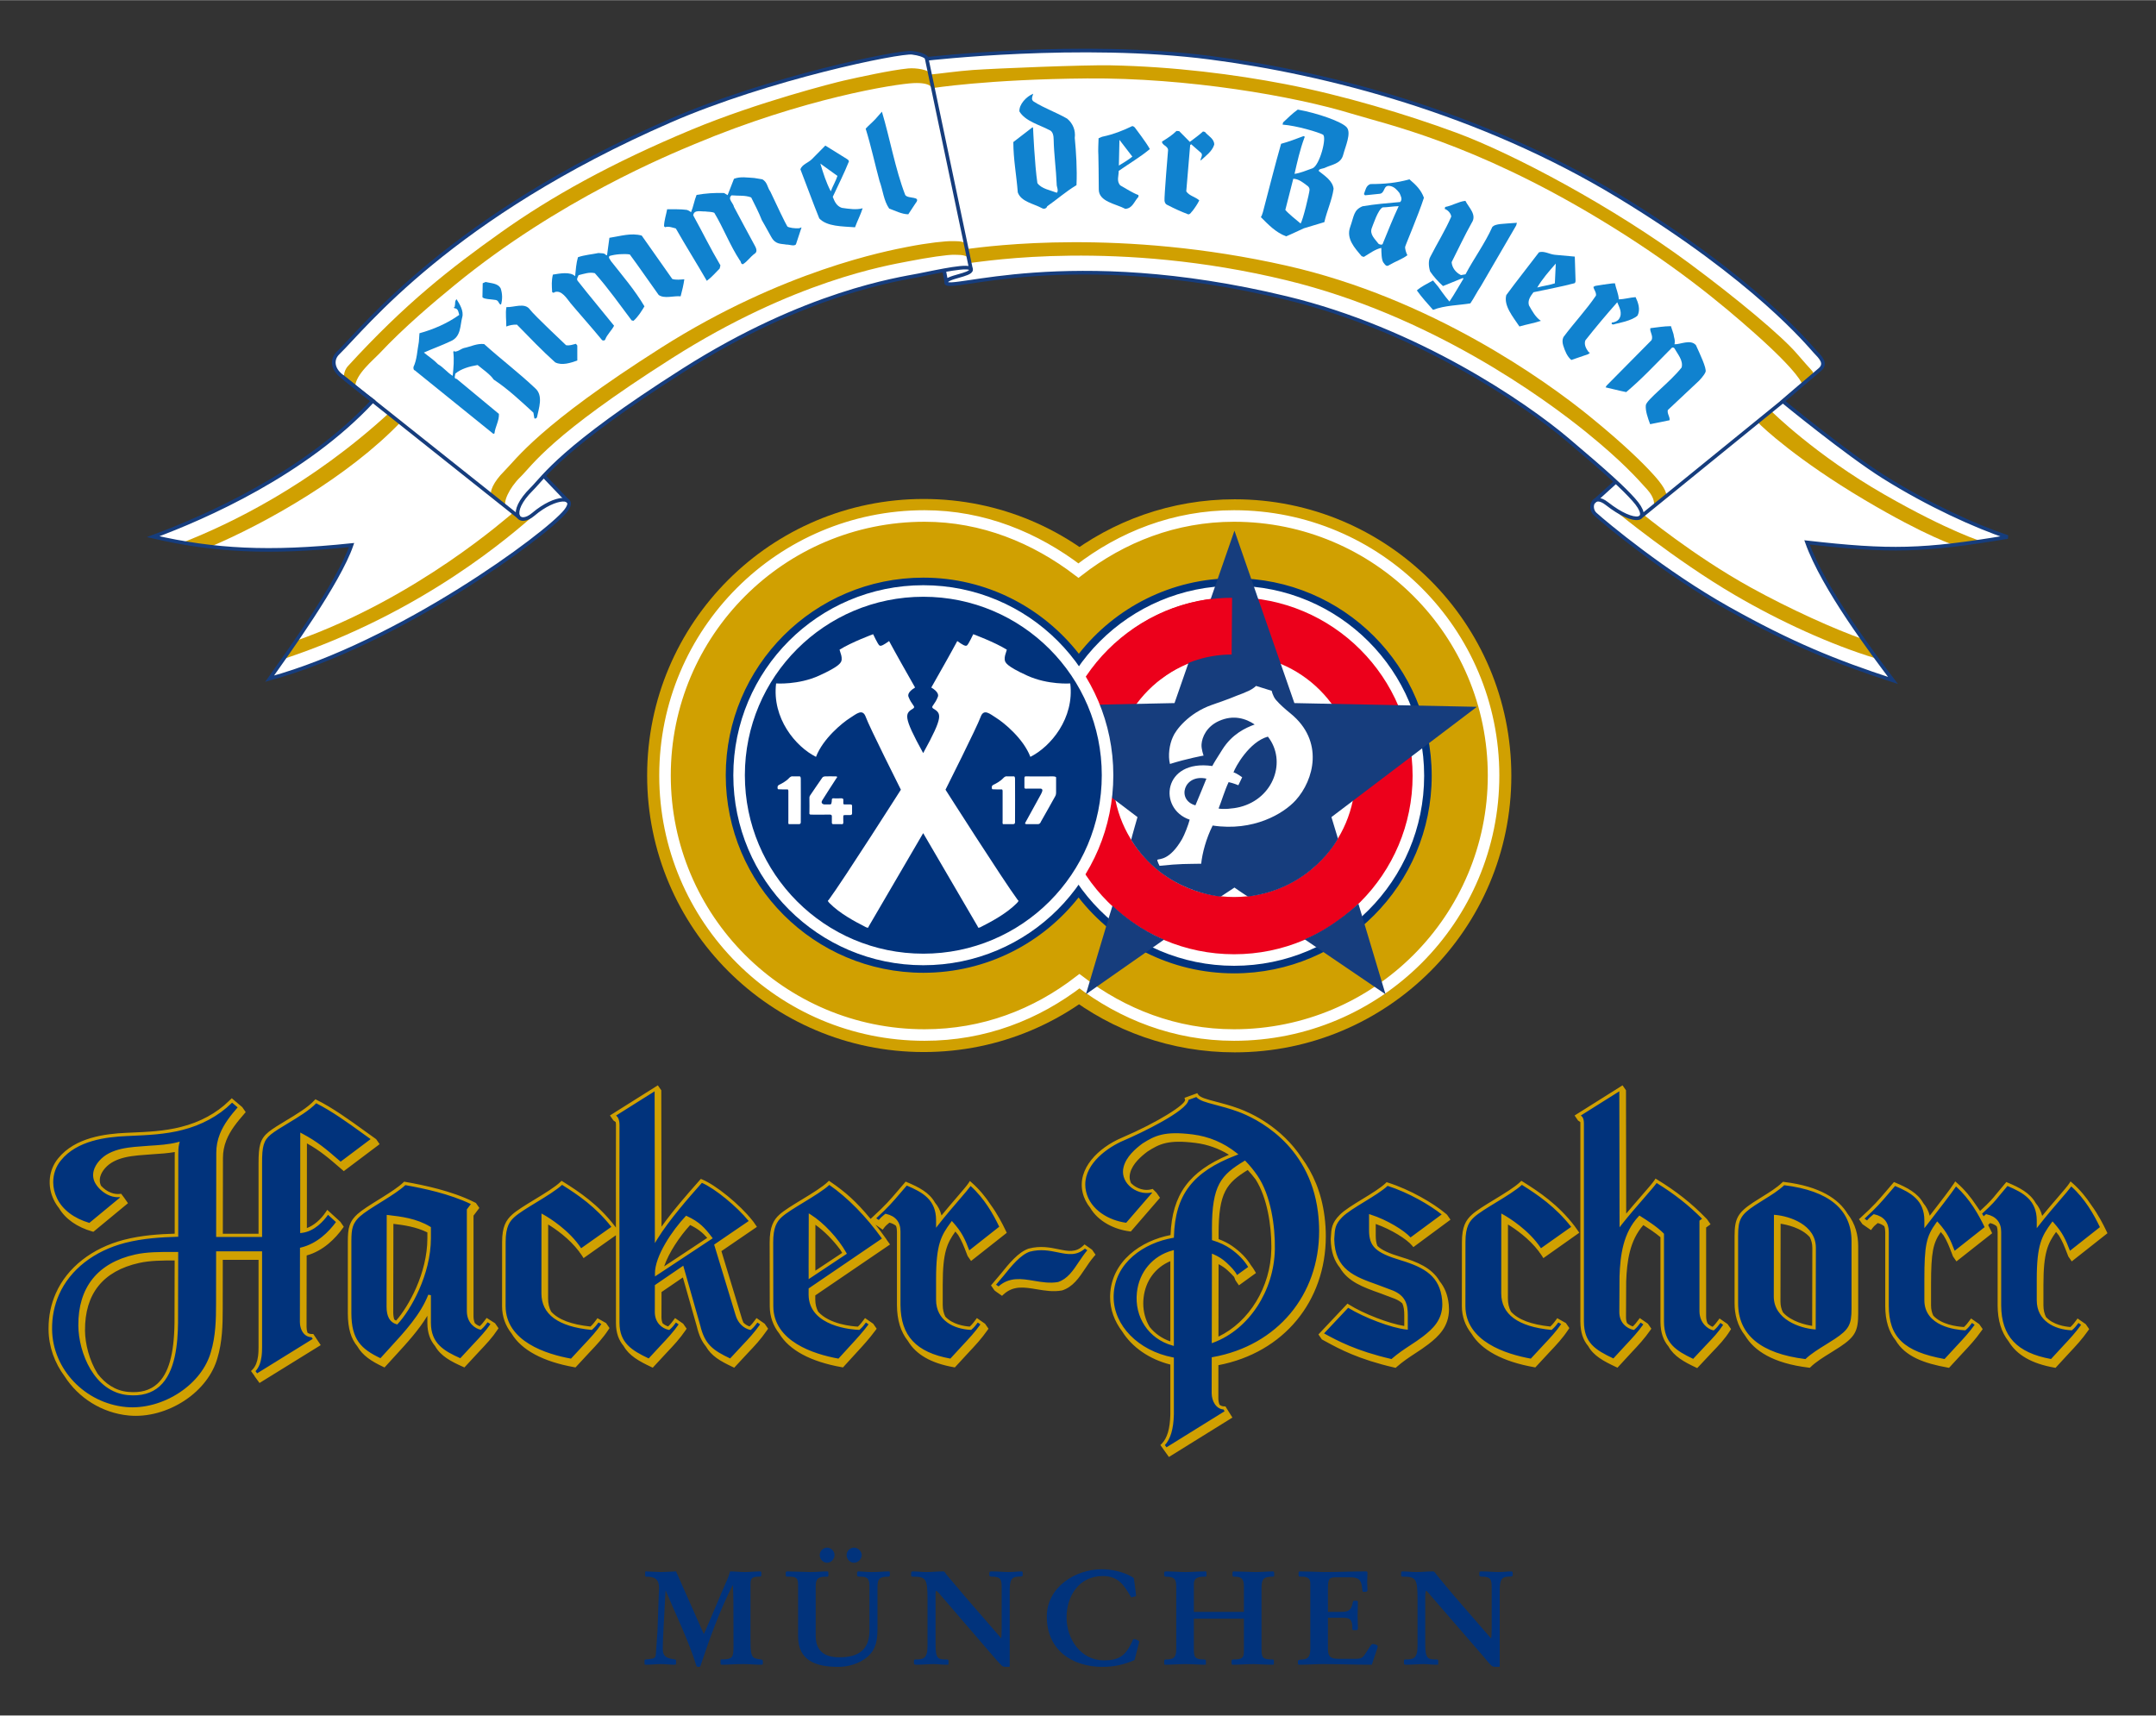 <?xml version="1.0" encoding="UTF-8" standalone="no"?> <svg xmlns:svg="http://www.w3.org/2000/svg" xmlns="http://www.w3.org/2000/svg" version="1.0" width="965" height="768" viewBox="-4.911 -4.911 218.074 173.517" id="svg5045"><rect x="-4.911" y="-4.911" width="218.074" height="173.517" fill="#333333" stroke="none"/><defs id="defs5047"><clipPath id="clipPath3283"><path d="M 214.337,549.758 L 380.94,549.758 L 380.94,680.714 L 214.337,680.714 L 214.337,549.758 z" id="path3285"></path></clipPath><clipPath id="clipPath3295"><path d="M 70.866,541.417 L 524.409,541.417 L 524.409,689.055 L 70.866,689.055 L 70.866,541.417 z" id="path3297"></path></clipPath><clipPath id="clipPath3427"><path d="M 214.337,549.758 L 380.94,549.758 L 380.94,680.714 L 214.337,680.714 L 214.337,549.758 z" id="path3429"></path></clipPath><clipPath id="clipPath3439"><path d="M 70.866,541.417 L 524.409,541.417 L 524.409,689.055 L 70.866,689.055 L 70.866,541.417 z" id="path3441"></path></clipPath><clipPath id="clipPath3539"><path d="M 214.337,549.758 L 380.94,549.758 L 380.94,680.714 L 214.337,680.714 L 214.337,549.758 z" id="path3541"></path></clipPath></defs><g transform="translate(-270.874,-450.515)" id="layer1"><g transform="matrix(1.25,0,0,-1.25,2.953,1301.407)" id="g3279"><g clip-path="url(#clipPath3283)" id="g3281"><g transform="translate(288.784,588.923)" id="g3287"><path d="M 0,0 C -0.127,-0.201 -0.493,-0.627 -0.957,-1.165 C -1.327,-1.593 -1.76,-2.1 -2.192,-2.628 C -2.294,-2.216 -2.476,-1.879 -2.716,-1.595 C -3.173,-0.771 -4.042,-0.33 -4.981,0.064 L -5.091,0.11 L -5.729,-0.634 C -6.367,-1.382 -6.718,-1.794 -7.77,-2.757 L -7.929,-2.904 L -7.962,-2.866 C -9.117,-1.475 -9.972,-0.728 -11.192,0.106 L -11.303,0.181 L -11.399,0.087 C -11.821,-0.326 -12.671,-0.843 -13.492,-1.343 C -14.23,-1.792 -14.926,-2.216 -15.304,-2.557 C -15.778,-2.986 -16.095,-3.534 -16.097,-4.821 L -16.089,-9.988 C -16.083,-10.817 -15.819,-11.556 -15.315,-12.192 C -14.52,-13.52 -12.79,-14.461 -10.251,-14.909 L -10.163,-14.925 L -9.165,-13.832 C -8.503,-13.113 -8.065,-12.637 -7.539,-11.931 L -7.438,-11.795 L -7.716,-11.392 L -8.381,-10.931 L -8.475,-11.06 C -8.639,-11.283 -8.775,-11.461 -8.958,-11.624 C -9.406,-11.6 -11.263,-11.443 -12.175,-10.411 C -12.319,-10.136 -12.405,-9.813 -12.405,-9.436 C -12.405,-9.432 -12.404,-9.204 -12.404,-9.095 C -12.264,-9 -6.357,-4.977 -6.357,-4.977 L -6.453,-4.84 C -6.516,-4.752 -6.579,-4.665 -6.642,-4.578 C -6.638,-4.575 -6.636,-4.574 -6.636,-4.574 L -6.732,-4.437 C -6.991,-4.072 -7.26,-3.716 -7.537,-3.373 L -6.949,-3.78 L -6.854,-3.651 C -6.717,-3.464 -6.602,-3.37 -6.444,-3.241 C -6.444,-3.241 -6.422,-3.223 -6.404,-3.208 C -6.188,-3.265 -6.01,-3.353 -5.872,-3.471 C -5.822,-3.606 -5.797,-3.76 -5.797,-3.932 L -5.797,-9.885 C -5.789,-11.085 -5.5,-12.042 -4.912,-12.779 C -4.248,-13.894 -3.026,-14.587 -1.201,-14.909 L -1.112,-14.925 L -0.04,-13.762 C 0.576,-13.105 1.021,-12.63 1.516,-11.927 L 1.61,-11.792 L 1.331,-11.389 L 0.67,-10.931 L 0.576,-11.06 C 0.412,-11.283 0.276,-11.46 0.095,-11.622 C -0.348,-11.591 -1.301,-11.449 -1.883,-10.816 C -2.013,-10.557 -2.092,-10.246 -2.092,-9.867 L -2.092,-8.192 C -2.092,-5.603 -1.738,-4.864 -1.069,-3.929 C -0.986,-4.026 -0.911,-4.12 -0.84,-4.212 C -0.558,-4.667 -0.385,-5.111 -0.159,-5.702 L -0.079,-5.909 L 0.2,-6.312 L 3.09,-4.032 L 3.033,-3.914 C 2.722,-3.261 2.326,-2.499 1.786,-1.758 C 1.376,-1.136 0.874,-0.513 0.247,0.036 L 0.102,0.162 L 0,0 z M -28.548,-3.637 L -28.538,-3.629 L -28.538,-3.649 C -28.541,-3.645 -28.545,-3.641 -28.548,-3.637 M -25.396,7.745 L -29.02,5.465 L -28.741,5.062 L -28.552,4.925 C -28.541,4.857 -28.534,4.774 -28.534,4.672 L -28.54,0.012 L -28.538,-3.606 L -28.63,-3.486 C -29.947,-1.759 -31.488,-0.725 -32.828,0.11 L -32.937,0.177 L -33.029,0.087 C -33.452,-0.326 -34.302,-0.843 -35.124,-1.343 C -35.861,-1.792 -36.557,-2.217 -36.934,-2.557 C -37.434,-3.008 -37.745,-3.539 -37.747,-4.789 L -37.75,-9.988 C -37.745,-10.814 -37.481,-11.551 -36.978,-12.186 C -36.183,-13.515 -34.445,-14.459 -31.895,-14.909 L -31.807,-14.925 L -30.711,-13.743 C -30.068,-13.063 -29.603,-12.571 -29.151,-11.886 L -29.055,-11.739 L -29.334,-11.336 L -30.034,-10.941 L -30.12,-11.062 C -30.282,-11.29 -30.411,-11.446 -30.595,-11.617 C -32.149,-11.454 -33.207,-11.054 -33.783,-10.403 C -33.945,-10.096 -34.025,-9.746 -34.025,-9.352 C -34.025,-9.351 -34.021,-3.881 -34.02,-3.358 C -33.444,-3.71 -32.326,-4.474 -31.518,-5.545 L -31.434,-5.677 L -31.425,-5.671 C -31.364,-5.757 -31.304,-5.844 -31.247,-5.934 L -31.155,-6.08 L -28.538,-4.229 L -28.534,-11.338 C -28.531,-12.149 -28.301,-12.73 -27.915,-13.188 C -27.475,-13.98 -26.647,-14.434 -25.665,-14.896 L -25.556,-14.947 L -24.441,-13.743 C -23.826,-13.092 -23.382,-12.621 -22.906,-11.926 L -22.815,-11.791 L -23.094,-11.388 L -23.752,-10.931 L -23.847,-11.06 C -24.005,-11.276 -24.139,-11.448 -24.313,-11.607 C -24.418,-11.573 -24.598,-11.499 -24.763,-11.349 C -24.817,-11.213 -24.851,-11.05 -24.851,-10.856 C -24.851,-10.855 -24.848,-8.984 -24.847,-8.825 C -24.74,-8.751 -23.584,-7.962 -23.119,-7.644 C -22.781,-8.833 -21.99,-11.614 -21.99,-11.614 C -21.821,-12.322 -21.588,-12.822 -21.261,-13.216 C -20.812,-13.997 -20.129,-14.4 -19.073,-14.896 L -18.965,-14.947 L -17.861,-13.758 C -17.277,-13.145 -16.856,-12.701 -16.316,-11.927 L -16.222,-11.792 L -16.501,-11.389 L -17.161,-10.931 L -17.256,-11.06 C -17.408,-11.268 -17.547,-11.447 -17.723,-11.607 C -17.846,-11.568 -18.039,-11.482 -18.222,-11.296 C -18.26,-11.217 -18.294,-11.13 -18.324,-11.034 C -18.324,-11.034 -19.934,-5.735 -20.001,-5.515 C -19.816,-5.388 -17.127,-3.55 -17.127,-3.55 L -17.405,-3.147 L -17.515,-3.009 C -18.523,-1.739 -20.449,-0.168 -21.557,0.286 L -21.665,0.331 L -21.972,-0.018 C -22.586,-0.709 -23.871,-2.163 -24.848,-3.537 C -24.853,-0.783 -24.866,7.5 -24.866,7.5 L -25.145,7.903 L -25.396,7.745 z M 89.066,-0.033 C 88.938,-0.235 88.572,-0.659 88.109,-1.197 C 87.739,-1.626 87.305,-2.133 86.873,-2.662 C 86.771,-2.25 86.589,-1.913 86.35,-1.629 C 85.892,-0.805 85.023,-0.363 84.084,0.03 L 83.972,0.077 L 83.192,-0.857 C 82.846,-1.286 82.666,-1.51 81.846,-2.264 C 81.744,-2.107 81.636,-1.95 81.522,-1.793 C 81.112,-1.171 80.61,-0.547 79.983,0.002 L 79.837,0.128 L 79.735,-0.033 C 79.498,-0.411 78.662,-1.504 77.775,-2.648 C 77.672,-2.242 77.491,-1.91 77.254,-1.629 C 76.797,-0.805 75.929,-0.363 74.99,0.03 L 74.879,0.076 L 74.243,-0.667 C 73.605,-1.415 73.254,-1.828 72.201,-2.791 L 72.049,-2.93 L 72.328,-3.333 L 73.022,-3.814 L 73.117,-3.685 C 73.254,-3.497 73.369,-3.403 73.528,-3.274 C 73.528,-3.274 73.549,-3.256 73.566,-3.242 C 73.783,-3.299 73.961,-3.386 74.099,-3.505 C 74.149,-3.64 74.174,-3.793 74.174,-3.966 L 74.174,-9.935 C 74.174,-11.166 74.473,-12.062 75.012,-12.729 C 75.78,-14.033 77.292,-14.596 79.248,-14.943 L 79.336,-14.959 L 80.408,-13.796 C 81.024,-13.139 81.469,-12.663 81.963,-11.961 L 82.059,-11.826 L 81.78,-11.423 L 81.119,-10.964 L 81.024,-11.094 C 80.861,-11.317 80.725,-11.494 80.542,-11.656 C 79.887,-11.615 78.713,-11.44 78.064,-10.737 C 77.947,-10.502 77.88,-10.226 77.88,-9.901 L 77.88,-8.226 C 77.88,-5.576 78.047,-4.863 78.669,-3.966 C 78.751,-4.061 78.825,-4.154 78.894,-4.244 C 79.178,-4.699 79.35,-5.144 79.576,-5.735 L 79.656,-5.943 L 79.935,-6.346 L 82.826,-4.066 L 82.769,-3.947 C 82.685,-3.772 82.596,-3.59 82.5,-3.401 L 82.625,-3.275 C 82.625,-3.275 82.646,-3.257 82.663,-3.243 C 82.879,-3.299 83.055,-3.387 83.193,-3.505 C 83.243,-3.64 83.268,-3.793 83.268,-3.966 L 83.268,-9.919 C 83.276,-11.119 83.565,-12.076 84.153,-12.813 C 84.818,-13.928 86.038,-14.621 87.864,-14.943 L 87.953,-14.959 L 89.024,-13.797 C 89.64,-13.139 90.086,-12.664 90.58,-11.961 L 90.675,-11.826 L 90.396,-11.423 L 89.735,-10.964 L 89.641,-11.094 C 89.484,-11.308 89.343,-11.492 89.159,-11.656 C 88.718,-11.625 87.765,-11.483 87.182,-10.85 C 87.053,-10.592 86.974,-10.28 86.974,-9.901 L 86.974,-8.226 C 86.974,-5.636 87.327,-4.898 87.996,-3.963 C 88.079,-4.059 88.153,-4.152 88.222,-4.243 C 88.506,-4.698 88.679,-5.143 88.907,-5.735 L 88.986,-5.943 L 89.265,-6.346 L 92.155,-4.066 L 92.099,-3.947 C 91.789,-3.295 91.391,-2.534 90.853,-1.795 C 90.443,-1.172 89.941,-0.547 89.312,0.002 L 89.168,0.128 L 89.066,-0.033 z M -45.736,0.049 C -46.117,-0.324 -46.818,-0.773 -47.444,-1.166 L -47.731,-1.344 C -48.423,-1.775 -49.077,-2.181 -49.453,-2.52 C -49.688,-2.734 -49.929,-2.992 -50.086,-3.436 C -50.205,-3.772 -50.229,-4.206 -50.23,-4.753 L -50.23,-10.551 C -50.225,-11.793 -49.968,-12.605 -49.463,-13.216 C -49.04,-13.956 -48.341,-14.421 -47.37,-14.878 L -47.261,-14.929 L -46.434,-14.023 C -45.435,-12.935 -44.481,-11.892 -43.794,-10.747 L -43.794,-11.333 C -43.791,-12.152 -43.556,-12.74 -43.171,-13.195 C -42.718,-14.009 -41.867,-14.454 -40.904,-14.879 L -40.797,-14.927 L -39.648,-13.687 C -39.004,-13.005 -38.538,-12.511 -38.131,-11.893 L -38.039,-11.754 L -38.318,-11.35 L -38.999,-10.918 L -39.09,-11.041 C -39.241,-11.248 -39.38,-11.426 -39.555,-11.587 C -39.675,-11.546 -39.821,-11.469 -39.953,-11.345 C -40.019,-11.189 -40.06,-11.002 -40.06,-10.781 L -40.06,-2.643 C -40.004,-2.57 -39.588,-2.02 -39.588,-2.02 L -39.867,-1.617 L -40.045,-1.529 C -41.844,-0.635 -44.073,-0.175 -45.593,0.093 L -45.675,0.107 L -45.736,0.049 z M -43.794,-4 L -43.794,-4.486 C -43.795,-7.286 -45.314,-9.998 -46.322,-11.134 C -46.376,-11.111 -46.426,-11.082 -46.471,-11.048 C -46.527,-10.884 -46.556,-10.683 -46.556,-10.443 C -46.556,-10.441 -46.544,-3.66 -46.543,-3.307 C -45.696,-3.407 -44.704,-3.549 -43.794,-4 M 44.637,0.087 C 44.214,-0.326 43.364,-0.843 42.544,-1.343 C 41.805,-1.792 41.109,-2.217 40.732,-2.557 C 40.232,-3.008 39.922,-3.539 39.92,-4.789 L 39.915,-9.988 C 39.922,-10.814 40.185,-11.551 40.689,-12.186 C 41.484,-13.515 43.221,-14.459 45.772,-14.909 L 45.859,-14.925 L 46.956,-13.742 C 47.599,-13.062 48.063,-12.57 48.515,-11.886 L 48.612,-11.739 L 48.333,-11.336 L 47.632,-10.941 L 47.546,-11.062 C 47.384,-11.291 47.255,-11.446 47.071,-11.617 C 45.517,-11.454 44.459,-11.054 43.883,-10.403 C 43.722,-10.096 43.641,-9.746 43.641,-9.352 C 43.641,-9.351 43.645,-3.882 43.646,-3.358 C 44.223,-3.71 45.34,-4.474 46.148,-5.544 L 46.233,-5.677 L 46.241,-5.671 C 46.302,-5.756 46.362,-5.844 46.419,-5.934 L 46.511,-6.08 L 49.419,-4.024 L 49.037,-3.486 C 47.719,-1.759 46.179,-0.725 44.838,0.11 L 44.729,0.177 L 44.637,0.087 z M 9.284,-5.065 C 8.676,-5.65 8.056,-5.522 7.269,-5.36 C 6.586,-5.219 5.811,-5.06 4.86,-5.31 C 4.015,-5.6 3.265,-6.531 2.603,-7.353 L 1.814,-8.287 L 2.093,-8.69 L 2.233,-8.8 L 2.707,-9.131 L 2.805,-9.039 C 3.611,-8.282 4.491,-8.43 5.509,-8.601 C 6.169,-8.711 6.852,-8.827 7.568,-8.695 C 8.445,-8.413 8.944,-7.663 9.427,-6.937 C 9.652,-6.599 9.885,-6.25 10.154,-5.943 L 10.274,-5.806 L 9.994,-5.403 L 9.382,-4.97 L 9.284,-5.065 z M -64.243,-6.271 C -64.246,-7.547 -64.255,-11.316 -64.255,-11.316 C -64.289,-13.859 -64.733,-15.43 -65.654,-16.258 C -66.242,-16.787 -67.013,-16.999 -68.011,-16.906 C -69.055,-16.809 -69.873,-16.229 -70.476,-15.44 C -71.157,-14.355 -71.49,-13.001 -71.497,-11.943 C -71.518,-8.965 -70.045,-7.125 -67.12,-6.472 C -66.225,-6.272 -65.22,-6.268 -64.243,-6.271 M -59.727,6.756 L -59.863,6.625 C -60.85,5.652 -62.212,4.915 -63.702,4.545 C -65.048,4.193 -66.473,4.132 -67.852,4.073 L -68.146,4.06 C -69.859,3.984 -72.295,3.687 -73.664,1.999 C -74.435,1.076 -74.575,-0.248 -74.02,-1.373 C -73.91,-1.603 -73.772,-1.821 -73.608,-2.025 C -73.09,-2.905 -72.14,-3.576 -70.903,-3.927 L -70.821,-3.951 L -68.021,-1.637 L -68.3,-1.234 L -68.57,-0.873 L -68.664,-0.884 C -68.907,-0.912 -69.157,-0.88 -69.384,-0.79 C -69.677,-0.683 -69.974,-0.474 -70.2,-0.225 C -70.268,-0.082 -70.302,0.068 -70.302,0.221 C -70.302,0.315 -70.289,0.411 -70.264,0.508 C -70.139,0.985 -69.707,1.471 -69.165,1.746 C -68.586,2.045 -67.958,2.158 -67.194,2.235 C -67.192,2.235 -66,2.328 -66,2.328 C -65.414,2.364 -64.814,2.404 -64.231,2.505 C -64.235,2.426 -64.237,2.347 -64.237,2.269 C -64.237,2.269 -64.239,-3.8 -64.239,-4.101 C -65.419,-4.135 -66.913,-4.226 -68.34,-4.596 C -70.928,-5.265 -72.94,-6.843 -73.859,-8.925 C -74.25,-9.809 -74.447,-10.76 -74.447,-11.753 C -74.447,-11.791 -74.447,-11.829 -74.447,-11.867 C -74.433,-13.26 -73.95,-14.572 -73.143,-15.653 C -72.038,-17.379 -70.14,-18.611 -67.952,-18.818 C -66.445,-18.962 -64.781,-18.508 -63.388,-17.572 C -62.086,-16.697 -61.162,-15.493 -60.786,-14.182 C -60.387,-12.871 -60.354,-11.483 -60.354,-10.174 C -60.354,-10.174 -60.349,-6.523 -60.349,-6.221 L -57.455,-6.221 L -57.455,-13.271 C -57.455,-13.481 -57.459,-13.758 -57.497,-14.031 C -57.527,-14.252 -57.577,-14.45 -57.644,-14.619 C -57.724,-14.82 -57.831,-14.988 -57.965,-15.119 L -58.066,-15.218 L -57.779,-15.613 L -57.787,-15.621 L -57.377,-16.186 L -52.423,-13.12 L -53.025,-12.219 L -53.118,-12.222 C -53.239,-12.227 -53.349,-12.201 -53.443,-12.148 C -53.461,-12.138 -53.478,-12.127 -53.494,-12.115 C -53.543,-11.975 -53.57,-11.814 -53.57,-11.649 C -53.57,-11.649 -53.562,-6.095 -53.562,-5.865 C -52.194,-5.486 -51.222,-4.467 -50.643,-3.661 L -50.558,-3.542 L -50.838,-3.139 L -51.895,-2.173 L -52.001,-2.332 C -52.434,-2.981 -52.987,-3.441 -53.545,-3.649 C -53.544,-2.059 -53.54,2.773 -53.54,3.206 C -52.486,2.618 -51.829,2.065 -50.658,1.046 L -50.558,0.959 L -47.658,3.141 L -47.937,3.544 L -48.921,4.25 C -50.047,5.065 -51.448,6.079 -52.746,6.721 L -52.858,6.776 L -52.941,6.684 C -53.442,6.128 -54.39,5.557 -55.226,5.054 C -55.779,4.721 -56.3,4.407 -56.644,4.128 C -57.333,3.568 -57.455,2.983 -57.455,1.617 L -57.455,-4.106 L -60.345,-4.106 C -60.343,-2.666 -60.335,2.025 -60.335,2.025 C -60.335,2.519 -60.246,2.985 -60.064,3.448 C -59.744,4.258 -59.19,4.932 -58.602,5.609 L -58.493,5.734 L -58.772,6.137 L -59.621,6.857 L -59.727,6.756 z M -21.147,-4.443 C -21.497,-4.675 -23.639,-6.091 -24.636,-6.75 C -24.262,-5.65 -23.393,-4.342 -22.53,-3.402 C -21.895,-3.708 -21.506,-4.033 -21.147,-4.443 M -10.39,-5.394 C -10.333,-5.481 -10.28,-5.568 -10.229,-5.656 C -10.411,-5.777 -11.746,-6.663 -12.399,-7.097 C -12.398,-6.688 -12.396,-3.875 -12.395,-3.383 C -11.696,-3.876 -10.96,-4.619 -10.39,-5.394 M 18.383,7.224 L 17.471,6.89 L 17.516,6.742 C 17.622,6.383 15.284,4.892 12.403,3.664 C 10.5,2.853 8.78,1.169 9.227,-0.765 C 9.337,-1.238 9.552,-1.651 9.837,-2.003 C 10.494,-3.131 11.83,-3.77 13.041,-3.915 L 13.128,-3.926 L 15.489,-1.197 L 15.21,-0.794 L 14.895,-0.479 L 14.802,-0.506 C 14.271,-0.661 13.618,-0.476 13.179,-0.044 C 13.167,-0.033 13.156,-0.021 13.144,-0.009 C 13.077,0.134 13.032,0.302 13.032,0.492 C 13.032,0.594 13.045,0.703 13.076,0.818 C 13.27,1.568 13.972,2.165 14.485,2.55 C 15.443,3.161 16.147,3.521 18.358,3.243 C 19.339,3.12 20.245,2.794 21.068,2.286 C 17.826,0.923 16.472,-0.944 16.341,-4.214 C 13.957,-4.667 11.55,-6.329 11.453,-9.083 C 11.451,-9.133 11.45,-9.184 11.45,-9.234 C 11.45,-10.241 11.806,-11.199 12.431,-12.016 C 13.216,-13.273 14.605,-14.261 16.325,-14.694 L 16.325,-18.739 C 16.298,-19.893 16.067,-20.668 15.621,-21.106 L 15.52,-21.205 L 16.209,-22.174 L 21.348,-18.983 L 20.782,-18.079 L 20.687,-18.079 C 20.539,-18.079 20.411,-18.028 20.305,-17.943 C 20.243,-17.784 20.211,-17.604 20.21,-17.429 C 20.21,-17.429 20.214,-14.983 20.215,-14.744 C 25.506,-13.731 28.906,-9.563 28.906,-4.307 C 28.906,-3.791 28.873,-3.266 28.806,-2.732 C 28.557,-0.74 27.849,0.812 26.972,2.012 C 25.305,4.555 22.845,5.663 21.897,6.013 C 21.181,6.276 20.53,6.446 20.006,6.582 C 19.295,6.768 18.733,6.914 18.578,7.158 L 18.507,7.27 L 18.383,7.224 z M 23.234,0.278 C 24.167,-1.2 24.499,-3.424 24.499,-5.131 C 24.499,-5.21 24.499,-5.289 24.497,-5.366 C 24.443,-8.425 22.705,-11.24 20.219,-12.433 C 20.222,-10.945 20.229,-6.979 20.23,-6.57 C 20.497,-6.711 20.742,-6.868 20.942,-7.057 L 20.998,-7.109 C 21.16,-7.261 21.333,-7.425 21.481,-7.595 C 21.495,-7.624 21.507,-7.653 21.519,-7.682 L 21.596,-7.88 L 21.875,-8.283 L 23.254,-7.286 L 23.182,-7.158 C 23.08,-6.978 22.965,-6.806 22.835,-6.639 C 22.487,-6.069 21.993,-5.565 21.329,-5.102 C 21.014,-4.881 20.644,-4.697 20.234,-4.542 L 20.234,-4.516 C 20.232,-4.376 20.231,-4.241 20.231,-4.109 C 20.231,-0.768 20.874,-0.004 22.586,1.051 C 22.813,0.81 23.03,0.552 23.234,0.278 M 16.325,-6.326 L 16.325,-12.819 C 15.643,-12.585 15.071,-12.175 14.65,-11.649 C 14.319,-11.091 14.134,-10.439 14.134,-9.743 C 14.134,-9.597 14.142,-9.449 14.159,-9.299 C 14.311,-7.915 15.11,-6.84 16.325,-6.326 M 33.756,-0.003 C 33.36,-0.391 32.614,-0.847 31.893,-1.287 C 31.134,-1.751 30.417,-2.19 30.033,-2.579 C 29.379,-3.241 29.354,-3.674 29.309,-4.46 L 29.303,-4.548 C 29.321,-5.588 29.602,-6.319 30.05,-6.862 C 30.704,-7.998 31.962,-8.446 33.272,-8.912 L 34.499,-9.373 C 34.757,-9.48 34.953,-9.606 35.101,-9.751 C 35.22,-10.02 35.255,-10.334 35.255,-10.695 L 35.255,-11.57 C 34.054,-11.389 31.951,-10.583 30.772,-9.835 L 30.658,-9.762 L 28.308,-12.256 L 28.586,-12.659 L 28.95,-12.857 C 29.982,-13.419 31.542,-14.27 34.474,-14.941 L 34.556,-14.96 L 34.619,-14.904 C 35.144,-14.441 35.659,-14.103 36.158,-13.776 C 36.505,-13.55 36.863,-13.314 37.21,-13.046 C 38.024,-12.415 38.874,-11.629 38.874,-10.221 C 38.874,-10.101 38.868,-9.976 38.855,-9.847 C 38.774,-9.037 38.509,-8.43 38.125,-7.961 C 37.476,-6.841 36.254,-6.372 35.021,-6 C 34.009,-5.695 33.419,-5.425 33.083,-5.093 C 32.978,-4.851 32.946,-4.571 32.946,-4.23 L 32.946,-3.316 C 34.223,-3.767 35.478,-4.563 35.891,-5.07 L 35.991,-5.19 L 38.994,-2.97 L 38.715,-2.567 L 38.555,-2.434 C 37.618,-1.653 35.768,-0.548 33.92,0.035 L 33.826,0.065 L 33.756,-0.003 z M 52.667,7.745 L 49.037,5.461 L 49.315,5.058 L 49.5,4.932 C 49.503,4.888 49.504,4.838 49.504,4.78 L 49.504,-11.217 C 49.509,-12.114 49.737,-12.727 50.14,-13.202 C 50.57,-13.98 51.368,-14.415 52.397,-14.896 L 52.506,-14.947 L 53.601,-13.759 C 54.222,-13.098 54.67,-12.62 55.154,-11.927 L 55.248,-11.792 L 54.969,-11.389 L 54.309,-10.931 L 54.214,-11.06 C 54.056,-11.276 53.922,-11.448 53.748,-11.607 C 53.641,-11.572 53.452,-11.496 53.282,-11.342 C 53.229,-11.208 53.197,-11.051 53.197,-10.864 C 53.197,-10.861 53.211,-7.979 53.211,-7.979 C 53.27,-6.346 53.488,-4.665 54.599,-3.407 C 55.046,-3.691 55.553,-4.022 55.984,-4.387 L 55.984,-11.228 C 55.988,-12.125 56.231,-12.751 56.636,-13.234 C 57.084,-14.032 57.894,-14.479 58.852,-14.93 L 58.96,-14.981 L 60.123,-13.74 C 60.745,-13.092 61.195,-12.625 61.614,-11.954 L 61.697,-11.821 L 61.418,-11.418 L 60.764,-10.964 L 60.669,-11.094 C 60.512,-11.309 60.378,-11.48 60.206,-11.638 C 60.086,-11.595 59.938,-11.508 59.8,-11.374 C 59.727,-11.209 59.681,-11.013 59.681,-10.783 L 59.681,-3.602 C 59.757,-3.546 60.038,-3.341 60.038,-3.341 L 59.759,-2.939 L 59.627,-2.803 C 58.5,-1.644 57.259,-0.666 55.722,0.274 L 55.584,0.359 L 55.498,0.222 C 55.373,0.025 54.937,-0.476 54.433,-1.055 C 54.059,-1.485 53.625,-1.984 53.212,-2.482 C 53.208,0.014 53.196,7.5 53.196,7.5 L 52.917,7.903 L 52.667,7.745 z M 65.839,0.041 C 65.407,-0.382 64.787,-0.764 64.189,-1.134 L 63.467,-1.591 C 62.247,-2.402 61.983,-2.88 61.983,-4.278 L 61.983,-9.741 C 61.983,-10.589 62.186,-11.532 62.844,-12.366 C 63.559,-13.552 65.057,-14.592 67.995,-14.944 L 68.074,-14.954 L 68.13,-14.899 C 68.562,-14.477 69.181,-14.094 69.781,-13.724 L 70.502,-13.267 C 71.723,-12.455 71.986,-11.978 71.986,-10.58 L 71.986,-5.117 C 71.986,-4.27 71.784,-3.326 71.125,-2.492 C 70.41,-1.305 68.911,-0.266 65.974,0.086 L 65.895,0.096 L 65.839,0.041 z M 65.695,-9.598 C 65.695,-9.598 65.707,-3.649 65.708,-3.297 C 66.159,-3.365 67.383,-3.614 68.069,-4.384 C 68.197,-4.634 68.274,-4.924 68.274,-5.261 C 68.274,-5.261 68.262,-11.209 68.261,-11.562 C 67.809,-11.493 66.587,-11.243 65.9,-10.474 C 65.771,-10.224 65.695,-9.934 65.695,-9.598" id="path3289" style="fill:#d0a001;fill-opacity:1;fill-rule:evenodd;stroke:none"></path></g></g></g><g transform="matrix(1.25,0,0,-1.25,2.953,1301.407)" clip-path="url(#clipPath3295)" id="g3293"><g transform="translate(353.952,586.229)" id="g3299"><path d="M 0,0 L -0.013,-6.488 C -0.013,-8.369 2.127,-9.052 3.26,-9.151 L 3.379,-9.161 L 3.393,-2.554 C 3.393,-0.673 1.252,0.01 0.119,0.109 L 0,0.119 L 0,0 z M -2.899,-7.035 L -2.899,-1.571 C -2.899,-0.265 -2.683,0.126 -1.537,0.888 L -0.823,1.34 C -0.23,1.706 0.38,2.086 0.832,2.514 C 4.444,2.069 6.278,0.549 6.278,-2.007 L 6.278,-7.47 C 6.278,-8.777 6.062,-9.168 4.916,-9.93 L 4.202,-10.382 C 3.608,-10.748 2.998,-11.128 2.548,-11.556 C -1.064,-11.111 -2.899,-9.591 -2.899,-7.035 M -12.511,10.115 C -12.511,9.734 -12.493,-0.894 -12.493,-0.894 L -12.299,-0.644 C -11.751,0.054 -11.067,0.84 -10.516,1.472 C -10.041,2.019 -9.666,2.451 -9.492,2.693 C -8.056,1.806 -6.882,0.882 -5.815,-0.199 C -5.894,-0.257 -6.027,-0.353 -6.027,-0.353 L -6.027,-7.674 C -6.027,-8.628 -5.354,-9.131 -4.928,-9.225 L -4.875,-9.236 L -4.834,-9.202 C -4.63,-9.032 -4.485,-8.843 -4.33,-8.633 C -4.256,-8.685 -4.188,-8.732 -4.111,-8.785 C -4.5,-9.385 -4.927,-9.835 -5.509,-10.44 C -5.509,-10.44 -6.435,-11.429 -6.537,-11.538 C -7.918,-10.884 -8.891,-10.266 -8.898,-8.521 L -8.898,-1.412 L -8.93,-1.38 C -9.467,-0.841 -10.212,-0.369 -10.811,0.012 L -10.888,0.06 L -10.95,-0.006 C -12.203,-1.339 -12.434,-3.129 -12.496,-4.865 L -12.511,-7.744 C -12.515,-8.628 -11.906,-9.076 -11.383,-9.191 L -11.331,-9.202 L -11.289,-9.168 C -11.085,-8.998 -10.94,-8.809 -10.785,-8.599 C -10.712,-8.651 -10.647,-8.695 -10.57,-8.749 C -11.019,-9.378 -11.449,-9.84 -12.033,-10.463 C -12.033,-10.463 -12.893,-11.396 -12.993,-11.505 C -14.471,-10.808 -15.371,-10.238 -15.377,-8.51 L -15.377,-8.51 L -15.377,7.486 C -15.377,7.895 -15.479,8.042 -15.626,8.155 C -15.387,8.305 -12.801,9.933 -12.511,10.115 M -35.574,-1.769 C -35.529,-1.003 -35.51,-0.653 -34.929,-0.065 C -34.567,0.301 -33.832,0.751 -33.119,1.186 C -32.412,1.618 -31.689,2.064 -31.262,2.462 C -29.533,1.906 -27.822,0.898 -26.886,0.149 C -27.092,-0.003 -29.265,-1.609 -29.404,-1.711 C -29.922,-1.144 -31.283,-0.298 -32.62,0.131 L -32.763,0.177 L -32.763,-1.121 C -32.763,-2.444 -32.238,-2.945 -30.213,-3.556 C -28.227,-4.155 -27.04,-4.872 -26.851,-6.765 C -26.839,-6.885 -26.834,-7.001 -26.834,-7.113 C -26.834,-8.396 -27.599,-9.105 -28.391,-9.72 C -28.731,-9.982 -29.068,-10.204 -29.426,-10.438 C -29.918,-10.76 -30.427,-11.098 -30.949,-11.553 C -33.811,-10.892 -35.341,-10.059 -36.354,-9.507 C -36.354,-9.507 -36.384,-9.49 -36.405,-9.479 C -36.234,-9.296 -34.559,-7.519 -34.452,-7.405 C -33.153,-8.207 -30.941,-9.039 -29.748,-9.165 L -29.628,-9.178 L -29.628,-7.988 C -29.628,-7.102 -29.832,-6.427 -30.83,-6.011 L -32.071,-5.544 C -33.931,-4.883 -35.537,-4.312 -35.579,-1.849 L -35.574,-1.769 z M -48.696,-2.773 C -50.273,-3.208 -51.366,-4.506 -51.547,-6.16 C -51.767,-8.156 -50.594,-9.921 -48.696,-10.453 L -48.557,-10.492 L -48.557,-2.735 L -48.696,-2.773 z M -42.874,4.466 C -44.738,3.335 -45.477,2.541 -45.477,-1.013 C -45.477,-1.141 -45.476,-1.272 -45.474,-1.407 L -45.475,-1.931 L -45.397,-1.954 C -44.851,-2.122 -44.376,-2.346 -43.983,-2.619 C -43.341,-3.067 -42.873,-3.555 -42.544,-4.102 C -42.673,-4.195 -43.294,-4.643 -43.446,-4.754 C -43.626,-4.397 -43.951,-4.081 -44.248,-3.801 L -44.304,-3.748 C -44.584,-3.484 -44.927,-3.262 -45.324,-3.088 L -45.477,-3.021 L -45.49,-10.271 L -45.342,-10.216 C -42.484,-9.143 -40.445,-6.038 -40.385,-2.664 C -40.352,-0.833 -40.704,1.692 -41.792,3.285 C -42.081,3.707 -42.399,4.099 -42.739,4.449 L -42.8,4.512 L -42.874,4.466 z M -46.741,9.651 C -46.497,9.367 -45.984,9.224 -45.218,9.024 C -44.7,8.889 -44.057,8.721 -43.354,8.463 C -42.016,7.971 -37.597,5.93 -36.899,0.344 C -36.835,-0.177 -36.802,-0.69 -36.802,-1.192 C -36.802,-6.36 -40.171,-10.454 -45.403,-11.396 L -45.493,-11.412 L -45.498,-14.319 C -45.495,-14.939 -45.156,-15.589 -44.537,-15.636 C -44.514,-15.675 -44.491,-15.717 -44.455,-15.78 C -44.624,-15.885 -48.99,-18.596 -49.154,-18.697 C -49.203,-18.63 -49.243,-18.575 -49.285,-18.518 C -48.827,-18.019 -48.585,-17.212 -48.557,-16.036 L -48.557,-11.435 L -48.646,-11.417 C -51.444,-10.875 -53.432,-8.833 -53.432,-6.528 C -53.432,-6.481 -53.432,-6.433 -53.43,-6.386 C -53.336,-3.738 -50.958,-2.15 -48.643,-1.751 L -48.555,-1.736 L -48.552,-1.646 C -48.452,1.741 -47.04,3.588 -43.516,4.939 L -43.336,5.008 L -43.487,5.127 C -44.526,5.954 -45.722,6.458 -47.042,6.624 C -49.306,6.908 -50.085,6.535 -51.102,5.887 L -51.109,5.882 C -51.656,5.472 -52.408,4.831 -52.623,3.998 C -52.77,3.452 -52.604,2.894 -52.168,2.467 C -51.679,1.987 -50.957,1.781 -50.348,1.928 C -50.336,1.917 -50.333,1.913 -50.319,1.899 C -50.441,1.757 -52.339,-0.437 -52.416,-0.525 C -53.792,-0.343 -55.315,0.502 -55.662,2.003 C -55.707,2.198 -55.727,2.388 -55.727,2.573 C -55.727,4.318 -53.858,5.602 -52.646,6.119 C -51.258,6.711 -47.456,8.53 -47.375,9.419 C -47.269,9.457 -46.836,9.616 -46.741,9.651 M 18.249,1.678 C 18.249,1.678 18.808,2.347 18.896,2.452 C 20.195,1.903 21.26,1.298 21.266,-0.329 L 21.266,-0.964 L 21.462,-0.712 C 22.031,0.02 22.658,0.747 23.161,1.331 C 23.566,1.802 23.889,2.179 24.061,2.416 C 25.184,1.4 25.889,0.139 26.378,-0.878 C 26.251,-0.978 24.159,-2.629 23.953,-2.792 C 23.612,-1.908 23.372,-1.336 22.631,-0.514 L 22.541,-0.415 L 22.461,-0.523 C 21.676,-1.595 21.266,-2.286 21.266,-5.117 L 21.266,-6.791 C 21.266,-8.48 22.71,-9.157 24.061,-9.227 L 24.104,-9.229 L 24.137,-9.202 C 24.341,-9.031 24.487,-8.842 24.642,-8.633 C 24.715,-8.684 24.778,-8.728 24.856,-8.783 C 24.398,-9.42 23.971,-9.88 23.39,-10.501 C 23.39,-10.501 22.502,-11.464 22.421,-11.551 C 19.651,-11.046 18.403,-9.707 18.387,-7.212 L 18.387,-1.259 C 18.387,-0.499 17.982,-0.009 17.217,0.159 L 17.164,0.171 L 17.016,0.045 C 17.016,0.045 16.989,0.018 16.969,-0.002 C 16.916,0.085 16.879,0.145 16.841,0.21 C 17.701,0.999 17.891,1.233 18.249,1.678 M 9.295,1.863 C 9.295,1.863 9.715,2.353 9.801,2.452 C 11.1,1.903 12.165,1.298 12.172,-0.329 L 12.172,-0.964 L 12.368,-0.712 C 13.346,0.546 14.369,1.873 14.734,2.413 C 15.855,1.398 16.56,0.138 17.048,-0.878 C 16.922,-0.978 14.829,-2.629 14.623,-2.792 C 14.284,-1.909 14.043,-1.337 13.301,-0.514 L 13.211,-0.415 L 13.131,-0.523 C 12.324,-1.625 12.172,-2.354 12.172,-5.117 L 12.172,-6.791 C 12.172,-8.893 14.677,-9.187 15.444,-9.227 L 15.488,-9.229 L 15.521,-9.202 C 15.724,-9.032 15.87,-8.843 16.025,-8.633 C 16.098,-8.684 16.162,-8.728 16.24,-8.783 C 15.781,-9.42 15.354,-9.88 14.774,-10.5 C 14.774,-10.5 13.883,-11.466 13.804,-11.552 C 10.522,-10.959 9.292,-9.784 9.292,-7.23 L 9.292,-1.259 C 9.292,-0.499 8.888,-0.009 8.123,0.159 L 8.071,0.17 L 7.922,0.048 C 7.779,-0.068 7.66,-0.176 7.532,-0.333 C 7.466,-0.288 7.412,-0.25 7.33,-0.193 C 8.315,0.714 8.692,1.155 9.295,1.863 M -70.677,1.896 C -70.677,1.896 -70.255,2.386 -70.17,2.486 C -68.87,1.937 -67.806,1.332 -67.799,-0.296 L -67.799,-0.93 L -67.604,-0.678 C -67.035,0.053 -66.409,0.779 -65.906,1.363 C -65.499,1.835 -65.176,2.212 -65.003,2.45 C -63.881,1.434 -63.176,0.173 -62.687,-0.845 C -62.814,-0.944 -64.906,-2.596 -65.112,-2.758 C -65.452,-1.874 -65.693,-1.302 -66.434,-0.481 L -66.524,-0.381 L -66.603,-0.489 C -67.389,-1.561 -67.799,-2.252 -67.799,-5.083 L -67.799,-6.757 C -67.799,-8.446 -66.355,-9.123 -65.003,-9.193 L -64.961,-9.196 L -64.927,-9.168 C -64.723,-8.998 -64.577,-8.809 -64.424,-8.599 C -64.35,-8.651 -64.286,-8.695 -64.209,-8.749 C -64.666,-9.386 -65.094,-9.847 -65.674,-10.466 C -65.674,-10.466 -66.563,-11.431 -66.643,-11.518 C -69.414,-11.012 -70.661,-9.674 -70.679,-7.178 L -70.679,-1.225 C -70.679,-0.466 -71.083,0.025 -71.848,0.193 L -71.9,0.204 L -72.05,0.081 C -72.192,-0.035 -72.311,-0.142 -72.439,-0.299 C -72.504,-0.254 -72.559,-0.216 -72.64,-0.16 C -71.656,0.748 -71.279,1.189 -70.677,1.896 M -78.102,0.038 L -78.112,-4.037 L -78.109,-4.883 L -78.11,-5.088 L -75.017,-3.033 L -75.066,-2.945 C -75.718,-1.783 -76.898,-0.518 -77.935,0.131 L -78.102,0.235 L -78.102,0.038 z M -80.979,-2.114 C -80.977,-0.925 -80.708,-0.444 -80.276,-0.053 C -79.918,0.27 -79.232,0.688 -78.505,1.13 C -77.709,1.615 -76.896,2.114 -76.436,2.537 C -74.956,1.511 -73.452,-0.022 -72.179,-1.8 C -72.364,-1.926 -78.111,-5.84 -78.111,-5.84 C -78.111,-5.84 -78.113,-6.323 -78.113,-6.327 C -78.113,-8.969 -74.468,-9.178 -74.053,-9.193 L -74.011,-9.195 L -73.979,-9.168 C -73.774,-8.998 -73.629,-8.809 -73.475,-8.599 C -73.402,-8.65 -73.34,-8.694 -73.262,-8.748 C -73.749,-9.392 -74.174,-9.857 -74.8,-10.537 C -74.8,-10.537 -75.621,-11.436 -75.697,-11.52 C -77.686,-11.16 -80.951,-10.135 -80.97,-7.28 L -80.97,-7.28 L -80.979,-2.114 z M -88.081,-0.013 C -89.088,-1.083 -90.576,-3.207 -90.547,-4.669 L -90.543,-4.868 L -85.872,-1.78 L -85.943,-1.687 C -86.493,-0.964 -86.93,-0.455 -87.956,0.012 L -88.027,0.045 L -88.081,-0.013 z M -90.573,10.115 C -90.572,9.733 -90.553,-2.169 -90.553,-2.169 L -90.351,-1.84 C -89.395,-0.28 -87.663,1.673 -86.923,2.508 C -86.923,2.508 -86.812,2.634 -86.747,2.706 C -85.691,2.245 -83.942,0.817 -82.961,-0.383 C -83.148,-0.511 -85.756,-2.292 -85.756,-2.292 L -84.019,-8.004 C -83.738,-8.93 -83.055,-9.146 -82.852,-9.191 L -82.8,-9.202 L -82.759,-9.168 C -82.555,-8.997 -82.409,-8.808 -82.255,-8.599 C -82.181,-8.651 -82.117,-8.695 -82.039,-8.749 C -82.536,-9.449 -82.943,-9.881 -83.493,-10.461 C -83.493,-10.461 -84.362,-11.396 -84.463,-11.505 C -85.855,-10.844 -86.514,-10.372 -86.881,-8.837 L -88.256,-4 L -90.554,-5.571 L -90.558,-7.743 C -90.56,-8.631 -89.959,-9.078 -89.444,-9.191 L -89.392,-9.202 L -89.351,-9.168 C -89.146,-8.998 -89.001,-8.809 -88.846,-8.599 C -88.773,-8.651 -88.708,-8.696 -88.63,-8.75 C -89.07,-9.378 -89.496,-9.833 -90.074,-10.446 C -90.074,-10.446 -90.953,-11.396 -91.054,-11.505 C -92.436,-10.85 -93.409,-10.243 -93.416,-8.63 L -93.422,2.718 L -93.416,7.379 C -93.416,7.847 -93.552,8.033 -93.691,8.152 C -93.461,8.298 -90.863,9.933 -90.573,10.115 M -124.765,9.195 C -124.667,9.113 -124.42,8.903 -124.314,8.813 C -124.871,8.169 -125.431,7.473 -125.752,6.657 C -125.948,6.162 -126.043,5.664 -126.043,5.135 L -126.054,-1.672 L -122.337,-1.672 L -122.337,4.323 C -122.337,5.615 -122.234,6.128 -121.627,6.622 C -121.298,6.889 -120.784,7.198 -120.24,7.526 C -119.417,8.022 -118.496,8.581 -117.958,9.147 C -116.698,8.513 -115.335,7.531 -114.237,6.735 C -114.237,6.735 -113.729,6.371 -113.554,6.245 C -113.765,6.087 -115.853,4.516 -115.98,4.42 C -117.21,5.49 -117.878,6.047 -119.087,6.69 L -119.247,6.776 L -119.253,-1.36 L -119.132,-1.346 C -118.083,-1.229 -117.333,-0.35 -117.002,0.119 C -116.873,0.001 -116.465,-0.372 -116.358,-0.469 C -116.934,-1.25 -117.875,-2.211 -119.185,-2.528 L -119.269,-2.549 L -119.277,-8.54 C -119.277,-8.802 -119.223,-9.049 -119.12,-9.255 C -119.025,-9.445 -118.895,-9.588 -118.733,-9.68 C -118.612,-9.747 -118.476,-9.781 -118.33,-9.786 C -118.304,-9.825 -118.279,-9.863 -118.239,-9.925 C -118.418,-10.036 -122.576,-12.609 -122.739,-12.71 C -122.788,-12.643 -122.826,-12.591 -122.868,-12.533 C -122.737,-12.387 -122.626,-12.216 -122.545,-12.013 C -122.469,-11.821 -122.416,-11.608 -122.382,-11.362 C -122.342,-11.073 -122.337,-10.784 -122.337,-10.564 L -122.337,-2.838 L -126.056,-2.838 L -126.061,-7.064 C -126.061,-8.353 -126.094,-9.718 -126.483,-10.996 C -126.841,-12.246 -127.726,-13.396 -128.975,-14.236 C -130.316,-15.137 -131.915,-15.574 -133.36,-15.437 C -136.676,-15.122 -139.297,-12.364 -139.329,-9.157 C -139.344,-8.162 -139.154,-7.21 -138.764,-6.329 C -137.879,-4.324 -135.934,-2.802 -133.426,-2.154 C -131.964,-1.775 -130.414,-1.692 -129.227,-1.661 L -129.121,-1.659 L -129.118,4.975 C -129.118,5.273 -129.113,5.586 -129.044,5.859 L -129,6.038 L -129.178,5.992 C -129.902,5.804 -130.689,5.756 -131.45,5.71 L -132.657,5.616 C -133.344,5.547 -134.071,5.436 -134.724,5.099 C -135.332,4.79 -135.819,4.236 -135.963,3.686 C -136.064,3.299 -135.999,2.916 -135.774,2.579 C -135.518,2.18 -135.071,1.819 -134.637,1.661 C -134.39,1.565 -134.12,1.527 -133.853,1.547 C -133.843,1.535 -133.841,1.532 -133.83,1.517 C -133.978,1.395 -136.223,-0.461 -136.314,-0.536 C -137.561,-0.168 -138.491,0.534 -138.929,1.454 C -139.137,1.874 -139.238,2.323 -139.238,2.766 C -139.238,3.408 -139.024,4.034 -138.608,4.532 C -137.308,6.136 -134.949,6.419 -133.289,6.493 L -132.995,6.506 C -131.602,6.566 -130.162,6.628 -128.79,6.986 C -127.255,7.367 -125.848,8.13 -124.829,9.134 L -124.765,9.195 z M -132.614,-3.096 C -135.639,-3.771 -137.226,-5.755 -137.205,-8.835 C -137.19,-11.022 -135.935,-14.217 -133.192,-14.472 C -132.129,-14.571 -131.266,-14.33 -130.626,-13.755 C -129.337,-12.596 -129.159,-10.264 -129.137,-8.611 L -129.124,-2.889 L -129.571,-2.888 C -130.596,-2.885 -131.657,-2.882 -132.614,-3.096 M -55.754,-2.613 C -55.695,-2.654 -55.636,-2.695 -55.561,-2.748 C -55.809,-3.044 -56.027,-3.363 -56.236,-3.676 C -56.713,-4.395 -57.164,-5.073 -57.929,-5.321 C -58.584,-5.439 -59.243,-5.329 -59.88,-5.221 C -60.898,-5.05 -61.859,-4.898 -62.745,-5.675 C -62.804,-5.634 -62.867,-5.59 -62.946,-5.535 C -62.818,-5.385 -62.34,-4.818 -62.34,-4.818 C -61.701,-4.025 -60.977,-3.126 -60.217,-2.865 C -59.336,-2.634 -58.596,-2.786 -57.942,-2.921 C -57.139,-3.087 -56.441,-3.222 -55.754,-2.613 M -24.962,-2.083 C -24.961,-0.808 -24.619,-0.396 -24.24,-0.053 C -23.882,0.27 -23.197,0.688 -22.471,1.13 C -21.671,1.617 -20.854,2.118 -20.395,2.542 C -19.116,1.742 -17.661,0.75 -16.408,-0.857 C -16.58,-0.979 -18.692,-2.472 -18.851,-2.585 C -19.825,-1.116 -21.423,-0.135 -21.898,0.133 L -22.062,0.226 L -22.066,-6.24 C -22.068,-7.936 -20.712,-8.929 -18.037,-9.193 L -17.989,-9.198 L -17.954,-9.166 C -17.745,-8.981 -17.605,-8.81 -17.446,-8.592 C -17.373,-8.633 -17.303,-8.673 -17.216,-8.722 C -17.634,-9.336 -18.076,-9.809 -18.677,-10.445 C -18.677,-10.445 -19.595,-11.436 -19.674,-11.52 C -21.669,-11.159 -24.946,-10.133 -24.966,-7.28 C -24.966,-7.278 -24.962,-2.083 -24.962,-2.083 M -102.628,-2.083 C -102.626,-0.809 -102.286,-0.396 -101.907,-0.053 C -101.549,0.27 -100.862,0.688 -100.136,1.13 C -99.336,1.617 -98.52,2.118 -98.061,2.542 C -96.781,1.742 -95.327,0.75 -94.074,-0.857 C -94.246,-0.979 -96.358,-2.472 -96.518,-2.585 C -97.491,-1.116 -99.089,-0.135 -99.565,0.133 L -99.728,0.225 L -99.733,-6.24 C -99.734,-7.936 -98.378,-8.929 -95.703,-9.193 L -95.655,-9.198 L -95.619,-9.166 C -95.411,-8.981 -95.271,-8.809 -95.112,-8.592 C -95.04,-8.633 -94.969,-8.673 -94.882,-8.722 C -95.301,-9.336 -95.743,-9.809 -96.344,-10.446 C -96.344,-10.446 -97.262,-11.436 -97.34,-11.52 C -99.335,-11.159 -102.612,-10.133 -102.632,-7.28 C -102.632,-7.278 -102.628,-2.083 -102.628,-2.083 M -112.251,-0.012 L -112.263,-7.328 C -112.265,-8.107 -111.996,-8.581 -111.465,-8.736 L -111.4,-8.756 L -111.354,-8.706 C -110.319,-7.592 -108.677,-4.726 -108.676,-1.779 L -108.676,-0.876 L -108.729,-0.845 C -109.843,-0.167 -111.11,-0.021 -112.129,0.097 L -112.25,0.111 L -112.251,-0.012 z M -115.112,-7.844 L -115.112,-2.046 C -115.111,-1.528 -115.089,-1.12 -114.983,-0.821 C -114.846,-0.434 -114.634,-0.206 -114.424,-0.017 C -114.066,0.306 -113.423,0.707 -112.741,1.13 L -112.455,1.309 C -111.808,1.714 -111.15,2.139 -110.745,2.521 C -109.277,2.261 -107.17,1.819 -105.442,0.988 C -105.544,0.853 -105.767,0.558 -105.767,0.558 L -105.767,-7.671 C -105.767,-8.671 -105.06,-9.091 -104.687,-9.172 L -104.634,-9.184 L -104.593,-9.149 C -104.387,-8.977 -104.242,-8.788 -104.087,-8.578 C -104.012,-8.625 -103.941,-8.671 -103.858,-8.723 C -104.238,-9.28 -104.68,-9.752 -105.282,-10.39 C -105.282,-10.39 -106.2,-11.381 -106.298,-11.487 C -107.645,-10.887 -108.669,-10.278 -108.676,-8.626 L -108.676,-6.386 L -108.887,-6.346 C -109.511,-7.942 -110.754,-9.295 -112.07,-10.728 C -112.07,-10.728 -112.663,-11.379 -112.759,-11.485 C -114.343,-10.728 -115.103,-9.972 -115.112,-7.844" id="path3301" style="fill:#01337c;fill-opacity:1;fill-rule:evenodd;stroke:none"></path></g><g transform="translate(262.773,621.899)" id="g3303"><path d="M 0,0 C 0,12.36 10.019,22.379 22.379,22.379 C 34.739,22.379 44.75,12.36 44.75,0 C 44.75,-12.359 34.739,-22.379 22.379,-22.379 C 10.019,-22.379 0,-12.359 0,0" id="path3305" style="fill:#d0a001;fill-opacity:1;fill-rule:nonzero;stroke:none"></path></g><g transform="translate(296.654,639.588)" id="g3307"><path d="M 0,0 C 3.778,2.924 8.518,4.664 13.669,4.664 C 26.029,4.664 36.048,-5.355 36.048,-17.715 C 36.048,-30.074 26.029,-40.093 13.669,-40.093 C 8.521,-40.093 3.786,-38.355 0.008,-35.435 L 0,0 z" id="path3309" style="fill:#d0a001;fill-opacity:1;fill-rule:nonzero;stroke:none"></path></g><g transform="translate(297.755,605.253)" id="g3311"><path d="M 0,0 C 3.498,-2.674 7.753,-4.356 12.507,-4.356 C 24.106,-4.356 33.509,5.047 33.509,16.646 C 33.509,28.246 24.106,37.648 12.507,37.648 C 7.716,37.648 3.43,35.95 -0.081,33.228 C -3.571,35.887 -7.808,37.648 -12.534,37.648 C -24.134,37.648 -33.536,28.246 -33.536,16.646 C -33.536,5.047 -24.134,-4.356 -12.534,-4.356 C -7.744,-4.356 -3.517,-2.711 0,0 z M 0,0 C 0.013,-0.01 -0.012,0.009 0,0 z" id="path3313" style="fill:none;stroke:#ffffff;stroke-width:0.934;stroke-linecap:butt;stroke-linejoin:miter;stroke-miterlimit:3.864;stroke-dasharray:none;stroke-opacity:1"></path></g><g transform="translate(297.714,612.068)" id="g3315"><path d="M 0,0 C -2.926,-3.734 -7.478,-6.134 -12.591,-6.134 C -21.421,-6.134 -28.579,1.024 -28.579,9.855 C -28.579,18.685 -21.421,25.843 -12.591,25.843 C -7.477,25.843 -2.936,23.42 -0.008,19.684 C 2.915,23.406 7.455,25.796 12.558,25.796 C 21.387,25.796 28.545,18.639 28.545,9.808 C 28.545,0.978 21.387,-6.18 12.558,-6.18 C 7.435,-6.18 2.88,-3.771 -0.043,-0.024 L 0,0 z" id="path3317" style="fill:#01337c;fill-opacity:1;fill-rule:nonzero;stroke:none"></path></g><g transform="translate(295.37,621.876)" id="g3319"><path d="M 0,0 C 0,8.234 6.669,14.909 14.901,14.909 C 23.135,14.909 29.81,8.234 29.81,0 C 29.81,-8.235 23.135,-14.909 14.901,-14.909 C 6.669,-14.909 0,-8.235 0,0" id="path3321" style="fill:#ec001b;fill-opacity:1;fill-rule:nonzero;stroke:none"></path></g><g transform="translate(295.37,621.876)" id="g3323"><path d="M 0,0 C 0,8.234 6.669,14.909 14.901,14.909 C 23.135,14.909 29.81,8.234 29.81,0 C 29.81,-8.235 23.135,-14.909 14.901,-14.909 C 6.669,-14.909 0,-8.235 0,0 z" id="path3325" style="fill:none;stroke:#ffffff;stroke-width:0.934;stroke-linecap:butt;stroke-linejoin:miter;stroke-miterlimit:3.864;stroke-dasharray:none;stroke-opacity:1"></path></g><g transform="translate(300.468,621.876)" id="g3327"><path d="M 0,0 C 0,5.417 4.386,9.809 9.804,9.809 C 15.221,9.809 19.613,5.417 19.613,0 C 19.613,-5.417 15.221,-9.809 9.804,-9.809 C 4.386,-9.809 0,-5.417 0,0" id="path3329" style="fill:#ffffff;fill-opacity:1;fill-rule:nonzero;stroke:none"></path></g><g transform="translate(300.428,611.357)" id="g3331"><path d="M 0,0 C 2.121,-1.989 4.177,-2.735 4.177,-2.735 L -2.15,-7.161 C -2.15,-7.161 -0.224,-0.656 0,0" id="path3333" style="fill:#163d7d;fill-opacity:1;fill-rule:nonzero;stroke:none"></path></g><g transform="translate(311.388,612.103)" id="g3335"><path d="M 0,0 C -0.246,0.138 -1.09,0.728 -1.09,0.728 L -2.193,0 C -2.193,0 -6.805,0.294 -9.448,4.59 C -9.389,4.865 -8.937,6.43 -8.937,6.43 L -20.702,15.353 L -5.941,15.656 L -1.09,29.61 L 3.759,15.656 L 18.529,15.355 L 6.757,6.431 L 7.285,4.686 C 7.285,4.686 5.178,0.633 0,0" id="path3337" style="fill:#163d7d;fill-opacity:1;fill-rule:nonzero;stroke:none"></path></g><g transform="translate(315.977,608.644)" id="g3339"><path d="M 0,0 C 2.442,1.017 4.348,2.885 4.348,2.885 L 6.545,-4.447 C 6.545,-4.447 0.605,-0.411 0,0" id="path3341" style="fill:#163d7d;fill-opacity:1;fill-rule:nonzero;stroke:none"></path></g><g transform="translate(307.139,619.484)" id="g3343"><path d="M 0,0 C 0.155,0.348 0.889,2.161 0.889,2.161 C -0.949,2.566 -1.546,0.425 0,0 M 3.081,2.666 C 3.314,2.62 3.784,2.273 3.784,2.273 L 3.474,1.627 C 3.474,1.627 3.081,1.796 2.687,1.88 C 2.361,1.193 2.126,0.362 1.873,-0.256 C 2.207,-0.333 3.017,-0.283 3.605,-0.134 C 6.341,0.559 7.408,3.594 5.863,5.561 C 4.345,5.139 3.222,3.092 3.081,2.666 M 6.172,9.27 C 6.172,9.27 6.256,8.848 6.509,8.54 C 6.846,8.146 7.32,7.742 7.707,7.427 C 10.432,5.203 9.596,2.049 8.114,0.412 C 7.127,-0.677 4.692,-2.131 1.395,-1.633 C 0.861,-2.701 0.552,-3.881 0.467,-4.724 C -0.797,-4.752 -1.14,-4.712 -2.904,-4.893 C -2.961,-4.752 -3.045,-4.639 -3.091,-4.405 C -2.899,-4.307 -2.09,-4.471 -1.081,-2.73 C -0.878,-2.378 -0.567,-1.562 -0.464,-1.159 C -3.052,-0.287 -2.64,3.761 1.366,3.182 C 1.52,3.478 1.673,3.715 2.182,4.521 C 2.97,5.769 4.036,6.263 4.795,6.544 C 4.093,7.022 3.081,7.359 1.901,6.825 C 0.902,6.374 0.537,5.524 0.495,4.942 C 0.467,4.549 0.661,4.028 0.661,4.028 C 0.661,4.028 -0.67,3.787 -2.061,3.349 C -2.231,4.029 -2.105,4.926 -1.823,5.534 C -1.608,6.068 -0.58,7.457 1.338,8.132 C 1.717,8.265 2.682,8.593 3.338,8.872 C 3.676,8.994 3.995,9.121 4.317,9.27 C 4.682,9.439 4.907,9.664 4.907,9.664 L 6.172,9.27 z" id="path3345" style="fill:#ffffff;fill-opacity:1;fill-rule:nonzero;stroke:none"></path></g><g transform="translate(270.214,621.922)" id="g3347"><path d="M 0,0 C 0,8.234 6.675,14.909 14.909,14.909 C 23.143,14.909 29.815,8.234 29.815,0 C 29.815,-8.234 23.143,-14.909 14.909,-14.909 C 6.675,-14.909 0,-8.234 0,0" id="path3349" style="fill:#01337c;fill-opacity:1;fill-rule:nonzero;stroke:none"></path></g><g transform="translate(270.214,621.922)" id="g3351"><path d="M 0,0 C 0,8.234 6.675,14.909 14.909,14.909 C 23.143,14.909 29.815,8.234 29.815,0 C 29.815,-8.234 23.143,-14.909 14.909,-14.909 C 6.675,-14.909 0,-8.234 0,0 z" id="path3353" style="fill:none;stroke:#ffffff;stroke-width:0.934;stroke-linecap:butt;stroke-linejoin:miter;stroke-miterlimit:3.864;stroke-dasharray:none;stroke-opacity:1"></path></g><g transform="translate(285.11,617.234)" id="g3355"><path d="M 0,0 L 0,0 L 4.411,-7.552 C 4.411,-7.552 4.432,-7.643 4.468,-7.65 C 4.554,-7.667 4.695,-7.577 4.695,-7.577 C 5.507,-7.165 6.746,-6.508 7.57,-5.671 C 7.584,-5.656 7.673,-5.568 7.699,-5.516 C 7.735,-5.444 7.662,-5.423 7.644,-5.398 C 6.434,-3.753 1.806,3.516 1.806,3.516 C 1.806,3.516 4.381,8.644 4.64,9.385 C 4.897,10.124 5.398,9.649 5.928,9.317 C 6.529,8.939 8.111,7.655 8.673,6.174 C 10.322,6.999 12.245,9.299 11.901,12.116 C 11.901,12.116 10.105,11.981 8.417,12.75 C 6.705,13.532 6.615,13.815 6.598,14.056 C 6.58,14.296 6.649,14.468 6.769,14.846 C 5.796,15.456 4.051,16.1 4.051,16.1 C 4.051,16.1 3.669,15.28 3.541,15.189 C 3.412,15.099 3.163,15.258 2.759,15.546 C 2.33,14.739 1.282,12.884 0.656,11.785 C 1.231,11.441 1.242,11.171 1.188,11.034 C 1.048,10.676 0.961,10.593 0.754,10.274 C 0.733,10.241 0.716,10.132 0.716,10.183 C 0.716,10.257 0.757,10.122 0.79,10.102 C 1.469,9.685 1.677,9.522 0,6.478 C -1.677,9.522 -1.469,9.685 -0.789,10.102 C -0.756,10.122 -0.715,10.257 -0.715,10.183 C -0.715,10.132 -0.732,10.241 -0.753,10.274 C -0.96,10.593 -1.047,10.676 -1.187,11.034 C -1.241,11.171 -1.23,11.441 -0.655,11.785 C -1.282,12.884 -2.329,14.739 -2.758,15.546 C -3.162,15.258 -3.411,15.099 -3.54,15.189 C -3.669,15.28 -4.05,16.1 -4.05,16.1 C -4.05,16.1 -5.796,15.456 -6.768,14.846 C -6.648,14.468 -6.58,14.296 -6.596,14.056 C -6.614,13.815 -6.704,13.532 -8.417,12.75 C -10.105,11.981 -11.901,12.116 -11.901,12.116 C -12.244,9.299 -10.322,6.999 -8.673,6.174 C -8.11,7.655 -6.528,8.939 -5.927,9.317 C -5.397,9.649 -4.897,10.124 -4.639,9.385 C -4.38,8.644 -1.805,3.516 -1.805,3.516 C -1.805,3.516 -6.433,-3.753 -7.643,-5.398 C -7.661,-5.423 -7.735,-5.444 -7.698,-5.516 C -7.672,-5.568 -7.584,-5.656 -7.569,-5.671 C -6.745,-6.508 -5.506,-7.165 -4.695,-7.577 C -4.695,-7.577 -4.553,-7.667 -4.467,-7.65 C -4.431,-7.643 -4.41,-7.552 -4.41,-7.552 L 0,0 z" id="path3357" style="fill:#ffffff;fill-opacity:1;fill-rule:nonzero;stroke:none"></path></g><g transform="translate(276.947,619.896)" id="g3359"><path d="M 0,0 C 0,0 1.108,1.752 1.147,1.79 C 1.185,1.829 1.262,1.919 1.108,1.932 C 0.953,1.945 0.245,1.932 0.245,1.932 C 0.245,1.932 0.09,1.945 0,1.829 C -0.09,1.713 -0.979,0.4 -0.979,0.4 C -0.979,0.4 -1.056,0.309 -1.043,0.155 C -1.03,0 -1.043,-1.004 -1.043,-1.004 C -1.043,-1.004 -1.082,-1.146 -0.953,-1.159 C -0.782,-1.176 0.631,-1.159 0.631,-1.159 C 0.631,-1.159 0.773,-1.159 0.773,-1.288 L 0.773,-1.802 C 0.773,-1.802 0.76,-1.932 0.876,-1.932 L 1.533,-1.932 C 1.533,-1.932 1.713,-1.996 1.701,-1.777 C 1.687,-1.558 1.701,-1.327 1.701,-1.262 C 1.701,-1.197 1.804,-1.197 1.893,-1.197 L 2.254,-1.197 C 2.254,-1.197 2.409,-1.21 2.409,-1.069 L 2.409,-0.451 C 2.409,-0.412 2.409,-0.335 2.242,-0.335 L 1.855,-0.335 C 1.855,-0.335 1.701,-0.373 1.701,-0.257 L 1.701,0.064 C 1.701,0.155 1.546,0.168 1.43,0.155 C 1.314,0.142 0.953,0.155 0.953,0.155 C 0.953,0.155 0.773,0.194 0.773,0.051 C 0.773,-0.09 0.753,-0.173 0.734,-0.257 C 0.708,-0.373 0.567,-0.335 0.477,-0.335 L 0.142,-0.335 C 0.142,-0.335 -0.18,-0.283 0,0" id="path3361" style="fill:#ffffff;fill-opacity:1;fill-rule:nonzero;stroke:none"></path></g><g transform="translate(274.201,620.643)" id="g3363"><path d="M 0,0 L 0,-2.421 C 0,-2.421 -0.026,-2.679 0.039,-2.679 L 0.786,-2.679 C 0.863,-2.679 0.992,-2.705 1.005,-2.537 C 1.018,-2.37 1.005,1.005 1.005,1.005 C 1.005,1.005 1.005,1.185 0.915,1.185 L 0.335,1.185 C 0.335,1.185 0.232,1.237 0.039,1.03 C -0.191,0.784 -0.58,0.58 -0.695,0.528 C -0.811,0.476 -0.876,0.425 -0.876,0.309 C -0.876,0.193 -0.862,0.155 -0.811,0.142 C -0.76,0.129 -0.129,0.129 -0.064,0.129 C 0,0.129 0,0 0,0" id="path3365" style="fill:#ffffff;fill-opacity:1;fill-rule:nonzero;stroke:none"></path></g><g transform="translate(291.537,620.643)" id="g3367"><path d="M 0,0 L 0,-2.421 C 0,-2.421 -0.026,-2.679 0.039,-2.679 L 0.785,-2.679 C 0.863,-2.679 0.992,-2.705 1.005,-2.537 C 1.017,-2.37 1.005,1.005 1.005,1.005 C 1.005,1.005 1.005,1.185 0.914,1.185 L 0.335,1.185 C 0.335,1.185 0.232,1.237 0.039,1.03 C -0.192,0.784 -0.58,0.58 -0.696,0.528 C -0.812,0.476 -0.876,0.425 -0.876,0.309 C -0.876,0.193 -0.863,0.155 -0.812,0.142 C -0.76,0.129 -0.129,0.129 -0.065,0.129 C 0,0.129 0,0 0,0" id="path3369" style="fill:#ffffff;fill-opacity:1;fill-rule:nonzero;stroke:none"></path></g><g transform="translate(293.302,620.914)" id="g3371"><path d="M 0,0 L 0,0.785 C 0,0.785 0,0.928 0.103,0.914 C 0.206,0.901 2.318,0.914 2.318,0.914 C 2.318,0.914 2.563,0.914 2.563,0.825 L 2.563,-0.322 C 2.563,-0.322 2.576,-0.528 2.512,-0.657 C 2.426,-0.827 1.339,-2.744 1.339,-2.744 C 1.339,-2.744 1.275,-2.949 1.107,-2.949 L 0.154,-2.949 C 0.154,-2.949 0.013,-2.949 0.064,-2.847 C 0.116,-2.744 1.339,-0.528 1.339,-0.528 C 1.339,-0.528 1.455,-0.309 1.455,-0.219 C 1.455,-0.129 1.391,-0.077 1.314,-0.077 L 0.206,-0.077 C 0.206,-0.077 0,-0.116 0,0" id="path3373" style="fill:#ffffff;fill-opacity:1;fill-rule:nonzero;stroke:none"></path></g><g transform="translate(304.282,629.664)" id="g3375"><path d="M 0,0 C 1.588,1.267 3.601,2.024 5.789,2.024 L 5.825,6.617 C 2.793,6.617 -0.013,5.647 -2.296,4.001 L 0,0 z" id="path3377" style="fill:#ec001b;fill-opacity:1;fill-rule:nonzero;stroke:none"></path></g><g transform="translate(267.373,552.424)" id="g3379"><path d="M 78.75,151.625 C 78.335,151.625 78,151.986 78,152.375 C 78,152.789 78.335,153.156 78.75,153.156 C 79.151,153.156 79.5,152.789 79.5,152.375 C 79.5,151.986 79.151,151.625 78.75,151.625 z M 81.469,151.625 C 81.054,151.625 80.719,151.986 80.719,152.375 C 80.719,152.789 81.054,153.156 81.469,153.156 C 81.87,153.156 82.25,152.789 82.25,152.375 C 82.25,151.986 81.87,151.625 81.469,151.625 z M 106.531,153.812 C 103.829,153.812 100.969,155.65 100.969,158.594 C 100.969,161.94 103.468,163.687 106.625,163.688 C 107.761,163.688 108.8,163.455 109.844,163 L 110.25,161.438 C 110.29,161.29 110.312,161.165 110.312,161.125 C 110.312,161.005 109.889,160.875 109.781,160.875 C 109.675,160.875 109.604,161.137 109.562,161.219 C 108.921,162.556 108.274,163.031 106.75,163.031 C 104.41,163.031 102.969,160.869 102.969,158.688 C 102.969,156.493 104.256,154.5 106.625,154.5 C 108.215,154.5 108.778,155.411 109.5,156.656 L 109.906,156.562 C 109.974,156.55 110,156.509 110,156.469 C 110,156.375 109.861,155.312 109.781,154.75 C 109.769,154.684 109.647,154.611 109.5,154.531 C 108.631,154.049 107.506,153.812 106.531,153.812 z M 60.438,154.031 C 60.371,154.031 60.344,154.035 60.344,154.156 L 60.344,154.406 C 60.344,154.528 60.371,154.562 60.438,154.562 C 61.281,154.562 61.75,154.769 61.75,155.719 C 61.75,155.946 61.719,156.179 61.719,156.406 L 61.594,160 C 61.555,160.764 61.479,161.486 61.438,162.25 C 61.411,162.798 61.321,162.839 60.719,162.906 L 60.406,162.938 C 60.299,162.951 60.281,162.996 60.281,163.062 L 60.281,163.375 C 60.281,163.455 60.34,163.469 60.5,163.469 C 61.009,163.469 61.412,163.406 61.906,163.406 C 62.416,163.406 62.902,163.469 63.25,163.469 C 63.398,163.469 63.469,163.455 63.469,163.375 L 63.469,163.094 C 63.469,163 63.456,162.951 63.375,162.938 C 62.626,162.831 62.125,162.717 62.125,161.875 C 62.125,161.271 62.161,160.696 62.188,160.094 L 62.406,156 L 62.438,156 C 63.495,158.516 64.715,160.97 65.531,163.594 C 65.558,163.66 65.602,163.688 65.75,163.688 C 65.804,163.688 65.911,163.688 65.938,163.594 C 66.862,160.824 67.864,158.046 69.188,155.438 L 69.219,155.438 C 69.274,156.32 69.281,157.143 69.281,161.531 C 69.281,162.749 69.209,162.938 68.031,162.938 C 67.964,162.938 67.969,163 67.969,163.094 L 67.969,163.312 C 67.969,163.42 67.952,163.469 68.125,163.469 C 68.849,163.469 69.135,163.406 70.312,163.406 C 70.914,163.406 71.477,163.469 72,163.469 C 72.134,163.469 72.25,163.483 72.25,163.375 L 72.25,163.094 C 72.25,163.014 72.182,162.951 72.062,162.938 C 71.901,162.925 71.611,162.88 71.438,162.812 C 71.022,162.639 71,162.023 71,160.938 L 71,155.344 C 71,154.795 71.068,154.562 71.844,154.562 C 72.005,154.562 72.094,154.545 72.094,154.438 L 72.094,154.125 C 72.094,154.031 72.004,154.031 71.844,154.031 C 71.495,154.031 70.905,154.094 70.438,154.094 C 69.929,154.094 69.446,154.031 68.938,154.031 C 68.871,154.232 68.812,154.472 68.719,154.688 C 67.89,156.56 67.111,158.502 66.281,160.375 L 63.469,154.031 C 62.88,154.058 62.255,154.094 61.906,154.094 C 61.679,154.094 60.598,154.031 60.438,154.031 z M 74.75,154.031 C 74.642,154.031 74.562,154.061 74.562,154.156 L 74.562,154.469 C 74.562,154.549 74.684,154.562 74.75,154.562 C 75.499,154.562 75.813,154.595 75.812,155.344 L 75.812,160.594 C 75.812,163.084 77.654,163.687 79.875,163.688 C 80.906,163.688 82.024,163.356 82.812,162.688 C 83.736,161.898 83.844,160.914 83.844,159.75 L 83.844,155.781 C 83.844,154.898 83.902,154.562 84.906,154.562 C 85.08,154.562 85.094,154.536 85.094,154.375 L 85.094,154.125 C 85.094,154.045 85.036,154.031 84.969,154.031 C 84.487,154.031 84.08,154.094 83.25,154.094 C 82.701,154.094 82.321,154.031 81.906,154.031 C 81.84,154.031 81.781,154.09 81.781,154.156 L 81.781,154.438 C 81.781,154.531 81.893,154.562 82,154.562 C 82.775,154.562 83.031,154.675 83.031,155.531 L 83.031,160 C 83.031,161.98 81.901,162.719 80,162.719 C 78.541,162.719 77.594,162.136 77.594,160.531 L 77.594,155.531 C 77.594,154.715 77.899,154.562 78.688,154.562 C 78.809,154.562 78.875,154.563 78.875,154.469 L 78.875,154.156 C 78.875,154.064 78.844,154.031 78.75,154.031 C 78.135,154.031 77.717,154.094 77.062,154.094 C 76.42,154.094 75.365,154.031 74.75,154.031 z M 87.406,154.031 C 87.299,154.031 87.25,154.089 87.25,154.156 L 87.25,154.438 C 87.25,154.505 87.294,154.562 87.375,154.562 C 88.726,154.562 88.906,154.694 88.906,156.875 L 88.906,161.562 C 88.906,162.9 88.446,162.938 87.656,162.938 C 87.562,162.938 87.531,163.014 87.531,163.094 L 87.531,163.312 C 87.531,163.419 87.594,163.469 87.781,163.469 C 88.41,163.469 89.023,163.406 89.531,163.406 C 90.026,163.406 90.25,163.469 90.812,163.469 C 90.96,163.469 91.031,163.469 91.031,163.375 L 91.031,163.062 C 91.031,162.942 90.915,162.938 90.781,162.938 C 89.965,162.938 89.719,162.856 89.719,161.438 L 89.719,156.594 C 89.719,156.512 89.688,156 89.781,156 C 89.861,156 89.981,156.144 90.156,156.344 L 95.562,162.625 C 95.776,162.865 95.986,163.129 96.375,163.531 C 96.576,163.69 96.611,163.687 97.094,163.688 C 97.214,163.688 97.219,163.674 97.219,163.594 C 97.219,163.165 97.219,162.361 97.219,161.344 L 97.219,156.219 C 97.192,154.868 97.394,154.59 98.062,154.562 C 98.424,154.562 98.531,154.531 98.531,154.438 L 98.531,154.156 C 98.531,154.035 98.469,154.031 98.375,154.031 C 98.014,154.031 97.656,154.094 97.094,154.094 C 96.653,154.094 96.058,154.031 95.375,154.031 C 95.254,154.031 95.156,154.068 95.156,154.188 L 95.156,154.406 C 95.156,154.542 95.285,154.562 95.406,154.562 C 96.343,154.562 96.406,154.863 96.406,155.719 L 96.406,159.844 C 96.406,160.151 96.384,160.781 96.344,160.781 C 96.304,160.781 96.268,160.7 96.188,160.594 L 93.312,157.281 C 92.817,156.719 92.343,156.156 91.875,155.594 L 90.812,154.344 C 90.731,154.249 90.674,154.031 90.5,154.031 C 89.911,154.031 89.37,154.094 88.781,154.094 C 88.326,154.094 87.888,154.031 87.406,154.031 z M 113.062,154.031 C 112.995,154.031 112.844,154.045 112.844,154.125 L 112.844,154.438 C 112.844,154.532 112.925,154.562 113.031,154.562 C 114.009,154.562 114.062,154.938 114.062,155.688 L 114.062,161.906 C 114.062,162.791 113.749,162.938 113,162.938 C 112.906,162.938 112.844,163 112.844,163.094 L 112.844,163.344 C 112.844,163.479 112.915,163.469 112.969,163.469 C 113.638,163.469 114.304,163.406 115,163.406 C 115.669,163.406 116.42,163.469 116.969,163.469 C 117.076,163.469 117.062,163.439 117.062,163.344 L 117.062,163.062 C 117.062,162.956 116.978,162.938 116.844,162.938 C 115.866,162.938 115.844,162.624 115.844,161.781 L 115.844,158.812 L 120.906,158.812 L 120.906,162.094 C 120.906,162.776 120.741,162.938 119.844,162.938 C 119.722,162.938 119.656,163 119.656,163.094 L 119.656,163.344 C 119.656,163.439 119.728,163.469 119.781,163.469 C 120.464,163.469 121.184,163.406 121.906,163.406 C 122.188,163.406 123.142,163.469 123.812,163.469 C 123.892,163.469 123.938,163.455 123.938,163.375 L 123.938,163.062 C 123.938,162.995 123.894,162.938 123.812,162.938 C 122.809,162.938 122.688,162.786 122.688,161.875 L 122.688,155.781 C 122.688,154.833 122.826,154.562 123.844,154.562 C 123.911,154.562 123.969,154.523 123.969,154.469 L 123.969,154.188 C 123.969,154.107 123.938,154.031 123.844,154.031 C 123.375,154.031 122.683,154.094 122.094,154.094 C 121.505,154.094 120.371,154.031 119.875,154.031 C 119.796,154.031 119.75,154.076 119.75,154.156 L 119.75,154.406 C 119.75,154.554 119.817,154.562 119.938,154.562 C 120.634,154.562 120.906,154.743 120.906,155.531 L 120.906,158.125 L 115.844,158.125 L 115.844,155.406 C 115.844,154.899 115.93,154.537 117,154.562 C 117.094,154.562 117.125,154.519 117.125,154.438 L 117.125,154.188 C 117.125,154.109 117.125,154.031 117.031,154.031 C 116.269,154.031 115.683,154.094 115,154.094 C 114.371,154.094 113.745,154.031 113.062,154.031 z M 126.688,154.031 C 126.554,154.031 126.438,154.023 126.438,154.156 L 126.438,154.438 C 126.438,154.572 126.522,154.562 126.656,154.562 C 127.07,154.562 127.625,154.555 127.625,155.25 L 127.625,156.594 L 127.625,161.906 C 127.625,162.79 127.231,162.911 126.844,162.938 C 126.469,162.965 126.375,162.991 126.375,163.125 L 126.375,163.375 C 126.375,163.455 126.46,163.469 126.5,163.469 C 127.304,163.469 128.103,163.406 128.906,163.406 C 130.551,163.406 132.199,163.469 133.844,163.469 C 134.059,162.799 134.245,162.302 134.406,161.781 C 134.433,161.714 134.438,161.66 134.438,161.594 C 134.438,161.446 134.046,161.375 133.938,161.375 C 133.871,161.375 133.808,161.419 133.688,161.594 L 133.281,162.219 C 132.999,162.646 132.884,162.875 132.281,162.875 L 130.469,162.875 C 129.572,162.875 129.406,162.549 129.406,161.812 L 129.406,158.719 L 130.688,158.719 C 131.25,158.719 131.634,158.72 131.781,159.094 C 131.889,159.375 131.875,159.661 131.875,159.875 C 131.875,159.956 131.92,159.969 132,159.969 L 132.312,159.969 C 132.38,159.969 132.438,159.9 132.438,159.781 C 132.438,159.365 132.406,158.924 132.406,158.562 C 132.406,158.066 132.438,157.589 132.438,157.094 C 132.438,157.04 132.4,157 132.281,157 L 132.062,157 C 131.996,157 131.951,157.026 131.938,157.094 C 131.738,158.19 131.303,158.125 130.312,158.125 L 129.406,158.125 L 129.406,155.781 C 129.406,154.697 129.559,154.625 130.281,154.625 L 131.562,154.625 C 132.446,154.625 132.795,154.782 132.875,155.812 C 132.889,156.012 132.903,156.094 132.969,156.094 L 133.219,156.094 C 133.326,156.094 133.406,156.031 133.406,155.938 C 133.406,155.657 133.375,155.375 133.375,155.094 C 133.375,154.8 133.406,154.482 133.406,154.188 C 133.406,154.12 133.4,154.031 133.281,154.031 C 131.849,154.031 130.4,154.094 128.969,154.094 C 128.286,154.08 127.222,154.031 126.688,154.031 z M 136.938,154.031 C 136.831,154.031 136.812,154.089 136.812,154.156 L 136.812,154.438 C 136.812,154.505 136.858,154.562 136.938,154.562 C 138.289,154.562 138.469,154.694 138.469,156.875 L 138.469,161.562 C 138.469,162.9 138.008,162.938 137.219,162.938 C 137.125,162.938 137.094,163.014 137.094,163.094 L 137.094,163.312 C 137.094,163.419 137.125,163.469 137.312,163.469 C 137.941,163.469 138.586,163.406 139.094,163.406 C 139.589,163.406 139.812,163.469 140.375,163.469 C 140.523,163.469 140.563,163.469 140.562,163.375 L 140.562,163.062 C 140.562,162.942 140.477,162.938 140.344,162.938 C 139.528,162.938 139.25,162.856 139.25,161.438 L 139.25,156.594 C 139.25,156.512 139.25,156 139.344,156 C 139.424,156 139.514,156.144 139.688,156.344 L 145.125,162.625 C 145.339,162.865 145.518,163.129 145.906,163.531 C 146.107,163.69 146.175,163.687 146.656,163.688 C 146.778,163.688 146.781,163.674 146.781,163.594 C 146.781,163.165 146.781,162.361 146.781,161.344 L 146.781,156.219 C 146.754,154.868 146.956,154.59 147.625,154.562 C 147.986,154.562 148.094,154.531 148.094,154.438 L 148.094,154.156 C 148.094,154.035 148,154.031 147.906,154.031 C 147.545,154.031 147.217,154.094 146.656,154.094 C 146.214,154.094 145.589,154.031 144.906,154.031 C 144.786,154.031 144.719,154.068 144.719,154.188 L 144.719,154.406 C 144.719,154.542 144.848,154.562 144.969,154.562 C 145.905,154.562 145.969,154.863 145.969,155.719 L 145.969,159.844 C 145.969,160.151 145.947,160.781 145.906,160.781 C 145.868,160.781 145.8,160.7 145.719,160.594 L 142.844,157.281 C 142.349,156.719 141.875,156.156 141.406,155.594 L 140.375,154.344 C 140.295,154.249 140.206,154.031 140.031,154.031 C 139.442,154.031 138.933,154.094 138.344,154.094 C 137.889,154.094 137.42,154.031 136.938,154.031 z" transform="matrix(0.8,0,0,-0.8,-53.036,128.29)" id="path3381" style="fill:#01337c;fill-opacity:1;fill-rule:nonzero;stroke:none"></path></g><g transform="translate(276.419,552.284)" id="g3383"></g><g transform="translate(287.831,556.245)" id="g3387"></g><g transform="translate(302.206,550.304)" id="g3391"></g><g transform="translate(311.07,554.212)" id="g3395"></g><g transform="translate(317.857,551.268)" id="g3399"></g><g transform="translate(327.47,556.245)" id="g3403"></g><g transform="translate(286.806,662.759)" id="g3407"><path d="M 0,0 L 0.121,-0.637 L 1.139,-0.446 L 1.904,-0.193 L 2.181,0.075 L 2.051,0.205 L 0.79,0.158 L 0,0 z" id="path3409" style="fill:#ffffff;fill-opacity:1;fill-rule:nonzero;stroke:none"></path></g><g transform="translate(339.68,644.33)" id="g3411"><path d="M 0,0 L 1.479,1.344 C 1.479,1.344 2.587,0.281 2.703,0.136 C 2.82,-0.008 3.583,-0.785 3.565,-1.113 C 3.548,-1.441 3.327,-1.625 3.165,-1.616 C 3.003,-1.607 1.644,-1.09 1.644,-1.09 C 1.644,-1.09 0.767,-0.424 0.637,-0.342 C 0.508,-0.26 0,-0.072 0,-0.072 L 0,0 z" id="path3413" style="fill:#ffffff;fill-opacity:1;fill-rule:nonzero;stroke:none"></path></g><g transform="translate(254.417,646.135)" id="g3415"><path d="M 0,0 C 0,0 1.562,-1.676 1.722,-1.86 C 1.883,-2.044 0.85,-1.929 0.046,-2.435 C -0.758,-2.94 -1.332,-3.721 -1.884,-3.399 C -2.435,-3.077 -1.837,-1.975 -1.424,-1.539 C -1.011,-1.102 0,0 0,0" id="path3417" style="fill:#ffffff;fill-opacity:1;fill-rule:nonzero;stroke:none"></path></g><g transform="translate(286.987,661.809)" id="g3419"><path d="M 0,0 L -0.18,0.95" id="path3421" style="fill:none;stroke:#163d7d;stroke-width:0.294;stroke-linecap:butt;stroke-linejoin:miter;stroke-miterlimit:4;stroke-dasharray:none;stroke-opacity:1"></path></g></g><g transform="matrix(1.25,0,0,-1.25,2.953,1301.407)" id="g3423"><g clip-path="url(#clipPath3427)" id="g3425"><g transform="translate(222.845,641.158)" id="g3431"><path d="M 0,0 C 4.201,1.553 12.313,5.108 17.777,10.996 C 17.126,11.454 15.637,12.685 15.216,13.026 C 14.489,13.615 14.453,14.369 14.959,14.86 C 17.122,16.961 24.049,25.91 41.838,33.659 C 49.821,37.136 60.408,39.292 61.419,39.161 C 62.431,39.029 62.648,38.674 62.648,38.674 C 62.648,38.674 75.09,40.109 85.478,38.768 C 94.99,37.54 107.408,34.335 118.571,27.567 C 129.698,20.821 134.033,15.45 134.467,14.991 C 134.9,14.533 135.435,14.003 134.782,13.554 C 134.269,13.2 131.866,10.963 131.866,10.963 C 131.866,10.963 137.063,6.699 140.03,4.838 C 143.654,2.568 147.289,0.903 149.882,0.038 C 143.027,-1.106 140.563,-1.226 133.828,-0.463 C 135.15,-4.169 139.104,-9.403 140.788,-11.638 C 136.113,-10.112 132.536,-8.656 127.453,-5.805 C 122.319,-2.925 117.559,1.04 116.692,1.826 C 116.142,2.325 116.492,3.573 117.631,2.677 C 119.931,0.871 121.392,1.232 119.799,3.005 C 118.95,3.949 117.76,5.053 114.452,7.852 C 110.978,10.791 102.221,16.777 91.692,19.314 C 73.944,23.592 64.234,19.86 64.165,20.559 C 64.118,21.034 66.188,21.148 66.188,21.607 C 66.188,22.065 63.599,21.543 61.937,21.216 C 60.35,20.903 52.775,19.842 42.876,13.554 C 32.977,7.266 31.568,4.891 30.592,3.925 C 28.626,1.978 29.573,0.794 30.765,1.809 C 32.579,3.355 34.374,3.336 33.338,2.156 C 31.779,0.383 19.871,-8.549 9.38,-11.424 C 10.778,-9.443 15.018,-3.706 16.056,-0.681 C 9.351,-1.383 4.916,-1.131 0,0" id="path3433" style="fill:#ffffff;fill-opacity:1;fill-rule:nonzero;stroke:none"></path></g></g></g><g transform="matrix(1.25,0,0,-1.25,2.953,1301.407)" id="g3435"><g clip-path="url(#clipPath3439)" id="g3437"><g transform="translate(294.015,677.073)" id="g3443"><path d="M 0,0 C -0.04,-0.177 -0.229,-0.474 0.056,-0.646 C 0.911,-1.182 1.848,-1.5 2.745,-2.016 C 3.23,-2.42 3.436,-2.986 3.361,-3.576 C 3.469,-4.712 3.562,-6.104 3.5,-7.4 C 2.623,-7.924 1.943,-8.543 1.132,-9.106 C 1.091,-9.263 0.898,-9.365 0.723,-9.27 C 0.023,-8.888 -0.975,-8.747 -1.25,-7.987 C -1.365,-6.517 -1.605,-5.343 -1.611,-3.911 L -0.076,-2.729 C -0.077,-2.689 0.01,-2.727 -0.009,-2.865 C -0.009,-2.865 0.113,-5.728 0.337,-7.235 C 0.671,-7.701 1.387,-7.807 1.911,-8.014 C 2.081,-7.835 1.879,-7.524 1.897,-7.308 C 1.853,-6.151 1.676,-4.898 1.653,-3.721 C 1.648,-3.446 1.618,-3.035 1.27,-2.923 C 0.526,-2.523 -0.649,-2.228 -1.119,-1.431 C -1.152,-0.862 -0.558,-0.225 0,0" id="path3445" style="fill:#1082cf;fill-opacity:1;fill-rule:nonzero;stroke:none"></path></g><g transform="translate(283.657,668.88)" id="g3447"><path d="M 0,0 C 0.223,-0.35 1.343,-0.057 0.835,-0.673 L 0.247,-1.565 C -0.294,-1.555 -0.82,-1.269 -1.299,-1.1 C -1.745,-0.46 -1.805,0.383 -2.079,1.124 C -2.452,2.492 -2.762,3.958 -3.201,5.364 C -2.968,5.623 -2.648,5.883 -2.394,6.162 L -1.886,6.739 C -1.238,4.572 -0.799,2.067 0,0" id="path3449" style="fill:#1082cf;fill-opacity:1;fill-rule:nonzero;stroke:none"></path></g><g transform="translate(306.687,673.177)" id="g3451"><path d="M 0,0 C 0.363,0.281 0.747,0.542 1.066,0.841 L 1.218,0.805 C 1.485,0.475 1.987,0.248 1.974,-0.223 C 1.812,-0.775 1.257,-1.157 0.874,-1.516 C 0.828,-1.341 1.083,-1.12 0.927,-0.907 L 0.112,-0.194 L 0.027,-0.255 L -0.289,-4.008 C -0.044,-4.376 0.455,-4.447 0.764,-4.736 C 0.618,-5.033 0.429,-5.311 0.218,-5.588 C 0.112,-5.669 0.071,-5.846 -0.122,-5.869 C -0.712,-5.643 -1.257,-5.397 -1.804,-5.111 C -1.804,-5.111 -2.016,-5.056 -2.049,-4.762 C -2.082,-4.468 -1.762,-0.676 -1.762,-0.676 C -1.747,-0.342 -2.267,-0.272 -2.251,0.023 C -1.802,0.305 -1.418,0.546 -1.078,0.885 L -0.861,0.869 L 0,0 z" id="path3453" style="fill:#1082cf;fill-opacity:1;fill-rule:nonzero;stroke:none"></path></g><g transform="translate(300.991,673.34)" id="g3455"><path d="M 0,0 L -0.046,-2.081 C 0.299,-1.869 0.703,-1.637 1.044,-1.357 L 0,0 z M 1.258,0.982 C 1.342,0.86 2.136,-0.159 2.461,-0.745 C 1.673,-1.405 0.795,-1.91 -0.059,-2.513 C -0.051,-2.905 -0.259,-3.34 0.072,-3.688 C 0.554,-3.955 1.036,-4.281 1.538,-4.469 L 1.541,-4.606 C 1.165,-5.024 1.061,-5.536 0.478,-5.585 C -0.31,-5.166 -1.674,-5.011 -1.672,-4.01 C -1.667,-3.147 -1.703,-1.342 -1.705,-1.244 C -1.735,-0.833 -1.701,-0.322 -1.688,0.13 C -1.645,0.13 -1.41,0.271 -1.302,0.273 C -0.476,0.451 0.288,0.75 1.039,1.115 C 1.039,1.115 1.174,1.103 1.258,0.982" id="path3457" style="fill:#1082cf;fill-opacity:1;fill-rule:nonzero;stroke:none"></path></g><g transform="translate(276.788,671.419)" id="g3459"><path d="M 0,0 C 0.232,-0.762 0.463,-1.523 0.845,-2.243 C 1.01,-1.809 1.261,-1.392 1.384,-0.998 L 0,0 z M 2.158,0.368 C 2.27,0.299 2.311,0.233 2.313,0.175 C 1.921,-0.813 1.441,-1.743 1.006,-2.692 C 1.142,-3.043 1.301,-3.432 1.737,-3.582 C 2.315,-3.666 2.929,-3.759 3.424,-3.614 C 3.255,-4.147 2.992,-4.641 2.807,-5.155 C 1.785,-5.075 0.539,-5.105 -0.086,-4.436 C -0.609,-3.149 -1.09,-1.803 -1.614,-0.458 C -1.471,-0.063 -0.975,0.063 -0.678,0.362 L 0.404,1.458 L 2.158,0.368 z" id="path3461" style="fill:#1082cf;fill-opacity:1;fill-rule:nonzero;stroke:none"></path></g><g transform="translate(272.095,670.146)" id="g3463"><path d="M 0,0 C 0.416,-0.229 0.402,-0.661 0.647,-0.99 C 1.077,-1.925 1.94,-3.716 2.023,-3.813 C 2.106,-3.91 2.676,-3.999 3,-3.954 C 3.064,-3.914 3.172,-3.893 3.172,-3.893 L 2.722,-5.254 C 2.596,-5.452 2.159,-5.263 1.965,-5.286 C 1.509,-5.195 1.07,-5.302 0.719,-4.658 C 0.368,-4.014 -0.044,-3.297 -0.044,-3.297 C -0.294,-2.654 -0.586,-2.109 -0.902,-1.467 C -1.36,-1.277 -1.965,-1.346 -2.486,-1.296 C -2.848,-1.576 -2.344,-1.921 -2.294,-2.234 C -2.203,-2.429 -0.688,-5.218 -0.631,-5.328 C -0.575,-5.437 -0.319,-5.833 -0.618,-6.014 C -1.002,-6.295 -1.19,-6.632 -1.575,-6.873 C -1.77,-6.857 -1.709,-6.64 -1.819,-6.563 C -2.623,-5.34 -3.148,-3.936 -3.886,-2.712 C -4.083,-2.617 -4.4,-2.635 -4.632,-2.599 C -4.934,-2.624 -5.537,-2.424 -5.592,-2.916 C -4.829,-4.296 -4.22,-5.562 -3.392,-6.962 L -3.451,-7.217 C -3.791,-7.557 -4.087,-7.915 -4.493,-8.215 C -5.299,-6.816 -6.193,-5.398 -7,-3.978 C -7.218,-3.923 -7.589,-3.772 -7.868,-3.875 L -7.956,-3.797 C -7.944,-3.326 -7.78,-2.853 -7.702,-2.42 C -7.204,-2.432 -6.62,-2.403 -6.12,-2.473 C -5.99,-2.51 -5.881,-2.567 -5.77,-2.664 C -5.584,-2.229 -5.508,-1.718 -5.322,-1.263 C -4.61,-1.134 -3.853,-1.083 -3.095,-1.109 L -2.81,-1.281 L -2.295,0.042 C -1.78,0.246 -1.215,0.137 -0.651,0.107 L 0,0 z" id="path3465" style="fill:#1082cf;fill-opacity:1;fill-rule:nonzero;stroke:none"></path></g><g transform="translate(316.172,669.641)" id="g3467"><path d="M 0,0 C -0.329,0.25 -0.681,0.538 -1.115,0.551 L -1.758,-1.971 C -1.519,-2.262 -0.862,-2.79 -0.524,-3.07 C -0.334,-2.831 0.193,-0.583 0.202,-0.35 C 0.211,-0.117 0,0 0,0 M 3.219,4.702 C 3.594,4.242 3.109,3.187 2.92,2.473 C 2.731,1.758 2.002,1.7 1.487,1.456 C 1.316,1.356 0.904,1.369 0.951,1.173 C 1.435,0.788 2.071,0.387 2.148,-0.26 C 2.015,-1.204 1.599,-2.054 1.4,-2.96 L -0.257,-3.458 C -0.707,-3.661 -1.243,-3.925 -1.694,-4.109 C -2.544,-3.789 -3.142,-3.151 -3.738,-2.553 C -3.611,-2.393 -3.492,-1.842 -3.492,-1.842 C -3.029,-0.088 -2.607,1.606 -2.101,3.38 C -1.477,3.547 -0.896,3.772 -0.295,3.998 C -0.165,4 -0.184,3.902 -0.226,3.842 C -0.576,2.894 -0.795,1.91 -1.014,0.945 C -0.539,1.011 -0.024,1.236 0.449,1.4 C 1.028,1.645 1.625,3.931 1.283,4.122 C 0.94,4.312 -0.853,4.853 -1.98,4.932 L -1.94,5.109 C -1.558,5.469 -1.175,5.848 -0.749,6.149 C 0.854,5.864 2.845,5.162 3.219,4.702" id="path3469" style="fill:#1082cf;fill-opacity:1;fill-rule:nonzero;stroke:none"></path></g><g transform="translate(328.985,668.405)" id="g3471"><path d="M 0,0 C 0.271,-0.545 0.953,-1.123 0.511,-1.778 C -0.075,-2.827 -0.573,-3.894 -1.114,-4.963 C -1.084,-5.394 -0.795,-5.801 -0.358,-6.01 L 0.009,-5.945 C 0.698,-4.639 1.562,-3.487 2.184,-2.104 C 2.439,-1.844 3.01,-1.87 4.169,-1.777 L 4.109,-1.994 L 1.24,-6.926 C 0.903,-7.422 0.716,-7.842 0.4,-8.299 C -0.484,-8.45 -1.673,-8.454 -2.618,-8.823 C -3.083,-8.3 -3.527,-7.812 -3.928,-7.25 C -3.566,-6.93 -3.134,-6.734 -2.623,-6.444 L -2.202,-6.947 C -2.202,-6.947 -1.623,-7.782 -1.291,-8.149 C -0.87,-7.534 -0.577,-6.975 -0.158,-6.301 L -0.202,-6.243 L -1.812,-6.897 C -2.209,-6.531 -2.563,-6.144 -2.853,-5.717 C -2.968,-5.366 -3.022,-4.836 -2.833,-4.52 C -2.27,-3.411 -1.641,-2.42 -1.144,-1.275 C -1.171,-1 -1.436,-0.73 -1.675,-0.655 L -1.635,-0.497 C -1.053,-0.39 -0.583,-0.068 0,0" id="path3473" style="fill:#1082cf;fill-opacity:1;fill-rule:nonzero;stroke:none"></path></g><g transform="translate(322.29,667.875)" id="g3475"><path d="M 0,0 C -0.386,-0.183 -0.773,-1.425 -0.876,-1.662 C -1.083,-2.196 -0.598,-2.58 -0.332,-2.949 C -0.222,-3.025 -0.005,-3.061 0.014,-2.923 C 0.448,-1.857 0.819,-0.929 1.297,0.099 C 0.842,0.092 0.433,0.007 0,0 M 3.339,0.78 C 2.891,-0.62 1.827,-3.085 1.816,-3.208 C 1.805,-3.331 1.89,-3.678 2.002,-3.873 C 1.576,-4.193 1.017,-4.379 0.546,-4.661 C 0.311,-4.822 0.233,-4.691 0.066,-4.473 C -0.101,-4.255 -0.102,-3.651 -0.109,-3.279 C -0.605,-3.385 -1.052,-3.726 -1.523,-4.008 L -1.697,-3.952 C -2.274,-3.274 -2.964,-2.53 -2.631,-1.593 C -2.298,-0.655 -2.355,-0.215 -1.625,0.091 C -0.611,0.265 0.383,0.34 1.42,0.435 C 1.632,0.654 1.454,0.946 1.363,1.16 C 1.163,1.412 0.941,1.683 0.572,1.736 C 0.007,1.825 0.238,1.103 -0.303,1.094 L -1.427,0.978 L -1.515,1.074 C -1.391,1.39 -1.355,1.764 -0.99,1.887 C 0.115,1.886 1.173,1.981 2.163,2.272 C 2.713,1.81 3.111,1.404 3.339,0.78" id="path3477" style="fill:#1082cf;fill-opacity:1;fill-rule:nonzero;stroke:none"></path></g><g transform="translate(264.807,662.081)" id="g3479"><path d="M 0,0 C 0.305,-0.093 0.672,-0.048 0.974,-0.024 C 0.918,-0.456 0.798,-0.948 0.677,-1.402 C 0.07,-1.353 -0.639,-1.619 -1.1,-1.293 C -1.857,-0.246 -2.659,0.938 -3.437,1.985 C -3.893,2.056 -4.606,2.006 -5.08,1.861 C -5.207,1.721 -5.009,1.568 -4.964,1.45 C -3.987,0.21 -3.035,-0.893 -2.251,-2.215 C -2.503,-2.63 -2.754,-3.046 -3.137,-3.386 L -3.289,-3.35 C -4.245,-2.089 -5.158,-0.77 -6.265,0.468 C -6.7,0.579 -7.151,0.414 -7.582,0.309 C -7.623,0.191 -7.771,-0.008 -7.66,-0.143 C -6.705,-1.364 -5.686,-2.564 -4.709,-3.784 C -4.897,-4.16 -5.28,-4.5 -5.424,-4.895 C -5.465,-5.013 -5.66,-4.997 -5.704,-4.919 C -6.348,-4.125 -7.861,-2.41 -8.23,-1.958 C -8.522,-1.601 -8.967,-0.838 -9.546,-1.076 C -9.567,-1.155 -9.676,-1.098 -9.72,-1.06 C -9.752,-0.53 -9.781,-0.158 -9.661,0.354 C -9.121,0.442 -8.259,0.612 -7.862,0.226 C -7.807,0.757 -7.774,1.268 -7.632,1.761 C -7.117,1.945 -6.468,1.995 -5.972,2.101 C -5.733,2.066 -5.496,2.129 -5.341,1.915 L -5.276,1.936 L -5.087,3.332 C -4.202,3.464 -3.342,3.753 -2.472,3.512 L 0,0 z" id="path3481" style="fill:#1082cf;fill-opacity:1;fill-rule:nonzero;stroke:none"></path></g><g transform="translate(247.811,658.982)" id="g3483"><path d="M 0,0 C -0.182,-0.65 -0.077,-1.571 -0.936,-1.938 C -1.665,-2.284 -2.418,-2.55 -3.104,-2.856 C -2.708,-3.183 -2.313,-3.432 -1.96,-3.799 C -1.5,-4.066 -1.233,-4.455 -0.773,-4.741 C -0.7,-4.034 -0.647,-3.444 -0.724,-2.798 L -0.64,-2.698 L -0.638,-2.777 C -0.335,-2.792 -0.144,-2.573 0.136,-2.49 C 0.675,-2.383 1.188,-2.1 1.774,-2.169 C 3.141,-3.403 4.569,-4.479 5.892,-5.733 C 6.596,-6.33 6.184,-7.396 6.047,-8.104 C 6.005,-8.164 5.877,-8.264 5.831,-8.147 L 5.758,-7.717 C 4.744,-6.791 3.707,-5.807 2.545,-5.041 C 2.277,-4.633 1.685,-4.231 1.245,-3.865 C 0.598,-3.974 -0.091,-4.161 -0.56,-4.561 C -0.557,-4.718 -0.725,-4.956 -0.443,-4.991 L 2.968,-7.82 C 3,-8.37 2.663,-8.865 2.609,-9.396 L 2.523,-9.437 L -3.833,-4.3 C -3.964,-4.263 -3.945,-4.125 -3.947,-4.027 C -3.656,-3.414 -3.648,-2.708 -3.511,-2 L -3.46,-1.292 C -2.318,-0.98 -1.202,-0.49 -0.242,0.192 C -0.311,0.407 -0.317,0.721 -0.642,0.735 C -0.731,0.871 -0.578,0.776 -0.602,0.912 C -0.542,1.149 -0.631,1.265 -0.462,1.464 C -0.216,1.076 0.142,0.512 0,0" id="path3485" style="fill:#1082cf;fill-opacity:1;fill-rule:nonzero;stroke:none"></path></g><g transform="translate(341.085,661.733)" id="g3487"><path d="M 0,0 C 0.072,-0.391 0.304,-0.888 0.312,-1.3 C 0.766,-1.293 1.24,-1.147 1.672,-1.121 C 1.876,-1.549 2.081,-2.115 1.832,-2.61 C 1.407,-3.029 0.196,-3.247 0.048,-3.286 C -0.1,-3.325 -0.188,-3.388 -0.277,-3.252 L -0.235,-3.173 C -0.148,-3.191 0.218,-3.087 0.343,-2.869 C 0.637,-2.413 0.346,-1.927 0.187,-1.537 C -0.724,-2.572 -1.548,-3.547 -2.393,-4.62 C -2.517,-4.956 -2.337,-5.287 -2.137,-5.558 L -2.025,-5.625 L -2.155,-5.735 L -3.531,-6.208 C -3.862,-5.92 -4.037,-5.505 -4.182,-5.042 C -4.326,-4.578 -4.152,-4.335 -4.152,-4.335 C -3.308,-3.203 -2.312,-2.147 -1.534,-0.996 C -1.496,-0.721 -1.694,-0.548 -1.742,-0.293 L -1.592,-0.212 C -1.075,-0.123 -0.805,-0.089 -0.254,-0.014 L 0,0 z" id="path3489" style="fill:#1082cf;fill-opacity:1;fill-rule:nonzero;stroke:none"></path></g><g transform="translate(250.926,661.308)" id="g3491"><path d="M 0,0 C 0.139,-0.429 0.147,-0.861 0.026,-1.295 C -0.169,-1.298 -0.132,-0.983 -0.393,-0.928 C -0.632,-0.874 -1.498,-0.868 -1.48,-0.671 L -1.458,0.428 L -1.223,0.53 C -0.809,0.419 -0.225,0.448 0,0" id="path3493" style="fill:#1082cf;fill-opacity:1;fill-rule:nonzero;stroke:none"></path></g><g transform="translate(256.211,656.723)" id="g3495"><path d="M 0,0 C 0.282,-0.054 0.54,0.048 0.799,0.111 L 0.91,-0.025 L 0.912,-1.241 C 0.396,-1.426 -0.335,-1.673 -0.882,-1.388 C -1.917,-0.463 -2.934,0.6 -3.972,1.662 C -4.276,1.677 -4.577,1.614 -4.835,1.511 C -4.822,1.963 -4.921,2.589 -4.823,3.081 C -4.194,3.052 -3.337,3.478 -2.914,2.877 C -2.602,2.45 0,0 0,0" id="path3497" style="fill:#1082cf;fill-opacity:1;fill-rule:nonzero;stroke:none"></path></g><g transform="translate(345.825,657.62)" id="g3499"><path d="M 0,0 C 0.028,-0.284 0.155,-0.453 0.081,-0.823 C 0.534,-0.85 1.372,-0.39 1.814,-0.893 C 2.132,-1.594 2.695,-2.775 2.593,-3.058 C 2.49,-3.342 2.066,-3.773 2.066,-3.773 L -0.464,-6.149 C -0.523,-6.464 -0.28,-6.676 -0.318,-6.971 L -1.892,-7.291 C -2.074,-6.803 -2.286,-6.201 -2.241,-5.758 C -2.196,-5.316 -0.228,-3.849 0.659,-2.697 C 0.8,-2.126 0.335,-1.623 0.065,-1.137 C -0.133,-0.964 -0.234,-1.26 -0.363,-1.34 C -1.531,-2.517 -2.548,-3.612 -3.826,-4.693 C -4.388,-4.586 -4.937,-4.431 -5.497,-4.31 L -5.416,-4.169 L -1.787,-0.5 C -1.598,-0.163 -1.952,0.204 -1.871,0.48 C -1.288,0.548 -0.835,0.634 -0.208,0.644 L 0,0 z" id="path3501" style="fill:#1082cf;fill-opacity:1;fill-rule:nonzero;stroke:none"></path></g><g transform="translate(336.299,663.329)" id="g3503"><path d="M 0,0 C -0.543,-0.618 -1.085,-1.236 -1.502,-1.94 C -1.018,-1.805 -0.498,-1.744 -0.075,-1.601 L 0,0 z M 1.599,-1.363 C 1.604,-1.486 1.57,-1.556 1.518,-1.591 C 0.407,-1.886 -0.705,-2.082 -1.807,-2.322 C -2.04,-2.629 -2.294,-2.975 -2.171,-3.382 C -1.905,-3.855 -1.627,-4.36 -1.205,-4.636 C -1.779,-4.827 -2.375,-4.925 -2.942,-5.092 C -3.473,-4.297 -4.234,-3.401 -4.005,-2.55 C -3.166,-1.409 -2.249,-0.263 -1.359,0.913 C -0.922,1.04 -0.518,0.752 -0.077,0.71 L 1.538,0.563 L 1.599,-1.363 z" id="path3505" style="fill:#1082cf;fill-opacity:1;fill-rule:nonzero;stroke:none"></path></g><g transform="translate(234.274,632.773)" id="g3507"><path d="M 0,0 C 9.91,3.477 17.284,10.116 17.663,10.4 C 18.191,9.986 18.248,9.582 19.452,10.28 C 17.625,8.704 10.497,2.342 -0.901,-1.436 C -0.696,-1.058 -0.47,-0.608 0,0" id="path3509" style="fill:#d0a001;fill-opacity:1;fill-rule:nonzero;stroke:none"></path></g><g transform="translate(242.839,650.513)" id="g3511"><path d="M 0,0 C -4.208,-4.404 -10.913,-8.217 -15.541,-10.157 C -16.298,-10.049 -16.884,-9.926 -17.636,-9.753 C -13.849,-8.273 -7.311,-5.128 -0.915,0.755 C -0.563,0.453 0.427,-0.331 0,0" id="path3513" style="fill:#d0a001;fill-opacity:1;fill-rule:nonzero;stroke:none"></path></g><g transform="translate(341.122,643.31)" id="g3515"><path d="M 0,0 C 0,0 4.8,-3.963 9.665,-6.807 C 13.355,-8.965 17.448,-10.827 21.037,-11.922 C 20.796,-11.322 20.436,-10.94 20.075,-10.395 C 17.786,-9.595 14.139,-7.957 10.932,-6.183 C 6.299,-3.62 2.251,-0.276 2.251,-0.276 C 2.251,-0.276 2.023,-1.266 0,0" id="path3517" style="fill:#d0a001;fill-opacity:1;fill-rule:nonzero;stroke:none"></path></g><g transform="translate(238.246,654.008)" id="g3519"><path d="M 0,0 C 0,0 -0.099,0.569 0.325,1.031 C 5.004,6.14 8.616,8.938 12.663,11.82 C 16.709,14.702 21.625,17.45 28.125,20.157 C 33.472,22.385 39.67,23.953 40.445,24.129 C 41.601,24.391 44.275,24.981 45.647,25.111 C 46.298,25.174 47.346,25.006 47.544,24.629 C 47.995,24.662 49.706,24.904 50.886,24.985 C 52.85,25.12 59.899,25.403 62.011,25.363 C 67.141,25.266 72.127,24.62 76.137,23.847 C 80.822,22.945 85.998,21.392 89.973,19.922 C 94.736,18.161 102.748,13.858 108.833,9.359 C 112.698,6.5 116.347,3.455 117.575,2.014 C 118.803,0.573 118.948,0.573 118.875,0.376 C 118.803,0.18 117.991,-0.442 117.991,-0.442 C 117.991,-0.442 117.826,0.405 114.179,3.651 C 111.48,6.054 107.568,9.317 101.534,12.952 C 91.318,19.108 84.337,20.592 81.556,21.444 C 76.865,22.88 68.224,24.367 60.134,24.302 C 52.042,24.236 47.562,23.511 47.562,23.511 C 47.562,23.511 47.526,23.989 46.081,23.924 C 44.636,23.858 37.23,22.712 28.342,18.979 C 26.377,18.153 17.394,14.498 8.978,7.599 C 7.244,6.178 4.859,4.175 2.836,2.014 C 2.405,1.553 0.903,0.327 0.903,-0.655 C 0.433,-0.295 0,0 0,0" id="path3521" style="fill:#d0a001;fill-opacity:1;fill-rule:nonzero;stroke:none"></path></g><g transform="translate(251.385,643.631)" id="g3523"><path d="M 0,0 C -0.353,0.28 0.227,1.546 1.121,2.414 C 2.133,3.397 3.506,5.755 13.405,12.043 C 23.304,18.331 30.861,19.551 32.448,19.864 C 34.11,20.191 35.754,20.431 36.259,20.408 C 36.502,20.398 36.964,20.424 37.27,20.259 C 37.453,20.161 37.564,19.933 37.583,19.755 C 38.722,19.869 49.449,21.663 63.13,18.344 C 74.744,15.526 83.917,8.862 87.456,5.986 C 90.249,3.715 91.474,2.346 92.323,1.401 C 92.92,0.736 92.937,0.182 92.792,-0.046 L 93.825,0.758 C 94.018,1.151 93.443,1.92 92.845,2.585 C 91.996,3.529 90.428,5.08 87.634,7.351 C 84.096,10.227 74.797,16.893 63.13,19.527 C 49.69,22.56 39.121,21.108 37.279,20.878 C 37.2,21.031 37.264,21.268 37.115,21.359 C 36.815,21.542 36.362,21.5 36.103,21.511 C 35.597,21.533 34.11,21.374 32.448,21.047 C 30.861,20.734 22.404,19.165 12.505,12.877 C 2.606,6.589 0.808,3.872 -0.197,2.874 C -1.034,2.044 -1.424,1.171 -1.171,0.942 L 0,0 z" id="path3525" style="fill:#d0a001;fill-opacity:1;fill-rule:nonzero;stroke:none"></path></g><g transform="translate(238.066,654.214)" id="g3527"><path d="M 0,0 L 14.325,-11.397 M 50.921,8.62 L 47.313,25.777 M 101.28,-10.186 L 103.05,-8.581 M 18.337,-10.162 L 16.35,-8.083" id="path3529" style="fill:none;stroke:#163d7d;stroke-width:0.294;stroke-linecap:butt;stroke-linejoin:miter;stroke-miterlimit:4;stroke-dasharray:none;stroke-opacity:1"></path></g><g transform="translate(353.747,651.379)" id="g3531"><path d="M 0,0 C 0,0 3.535,-3.529 9.145,-6.745 C 14.377,-9.743 17.083,-10.561 17.083,-10.561 L 14.892,-10.872 C 14.892,-10.872 12.594,-10.176 7.492,-7.148 C 2.184,-3.996 -0.701,-1.343 -1.103,-0.888 C -0.848,-0.542 0,0 0,0" id="path3533" style="fill:#d0a001;fill-opacity:1;fill-rule:nonzero;stroke:none"></path></g></g></g><g transform="matrix(1.25,0,0,-1.25,2.953,1301.407)" id="g3535"><g clip-path="url(#clipPath3539)" id="g3537"><g transform="translate(222.799,641.227)" id="g3543"><path d="M 0,0 C 4.201,1.554 12.313,5.108 17.777,10.996 C 17.126,11.454 15.637,12.685 15.216,13.026 C 14.489,13.616 14.453,14.369 14.959,14.86 C 17.122,16.962 24.049,25.911 41.838,33.659 C 49.821,37.136 60.407,39.292 61.419,39.161 C 62.564,39.012 62.647,38.674 62.647,38.674 C 62.647,38.674 75.09,40.109 85.477,38.768 C 94.99,37.541 107.408,34.335 118.571,27.567 C 129.698,20.821 134.033,15.45 134.467,14.991 C 134.9,14.533 135.478,14.009 134.828,13.485 C 134.447,13.177 131.866,10.963 131.866,10.963 C 131.866,10.963 137.063,6.699 140.031,4.839 C 143.654,2.568 147.47,0.839 150.064,-0.027 C 143.209,-1.171 140.563,-1.226 133.828,-0.463 C 135.151,-4.17 139.104,-9.403 140.788,-11.638 C 136.113,-10.111 132.536,-8.656 127.453,-5.805 C 122.319,-2.925 117.559,1.04 116.692,1.826 C 116.142,2.325 116.492,3.573 117.632,2.677 C 119.931,0.871 121.392,1.232 119.799,3.005 C 118.95,3.949 117.76,5.054 114.452,7.852 C 110.978,10.791 102.22,16.777 91.691,19.314 C 73.944,23.592 64.256,19.713 64.165,20.559 C 64.114,21.034 66.188,21.148 66.188,21.607 C 66.188,22.065 63.587,21.476 61.925,21.148 C 60.338,20.836 52.821,19.773 42.922,13.485 C 33.023,7.197 31.613,4.822 30.638,3.856 C 28.672,1.909 29.572,0.794 30.765,1.809 C 32.579,3.355 34.36,3.318 33.384,2.088 C 31.863,0.169 19.917,-8.618 9.426,-11.493 C 10.824,-9.512 15.019,-3.706 16.056,-0.68 C 9.351,-1.383 4.916,-1.13 0,0 z M 120.257,1.511 L 132.064,11.11" id="path3545" style="fill:none;stroke:#163d7d;stroke-width:0.294;stroke-linecap:butt;stroke-linejoin:miter;stroke-miterlimit:4;stroke-dasharray:none;stroke-opacity:1"></path></g></g></g></g></svg> 